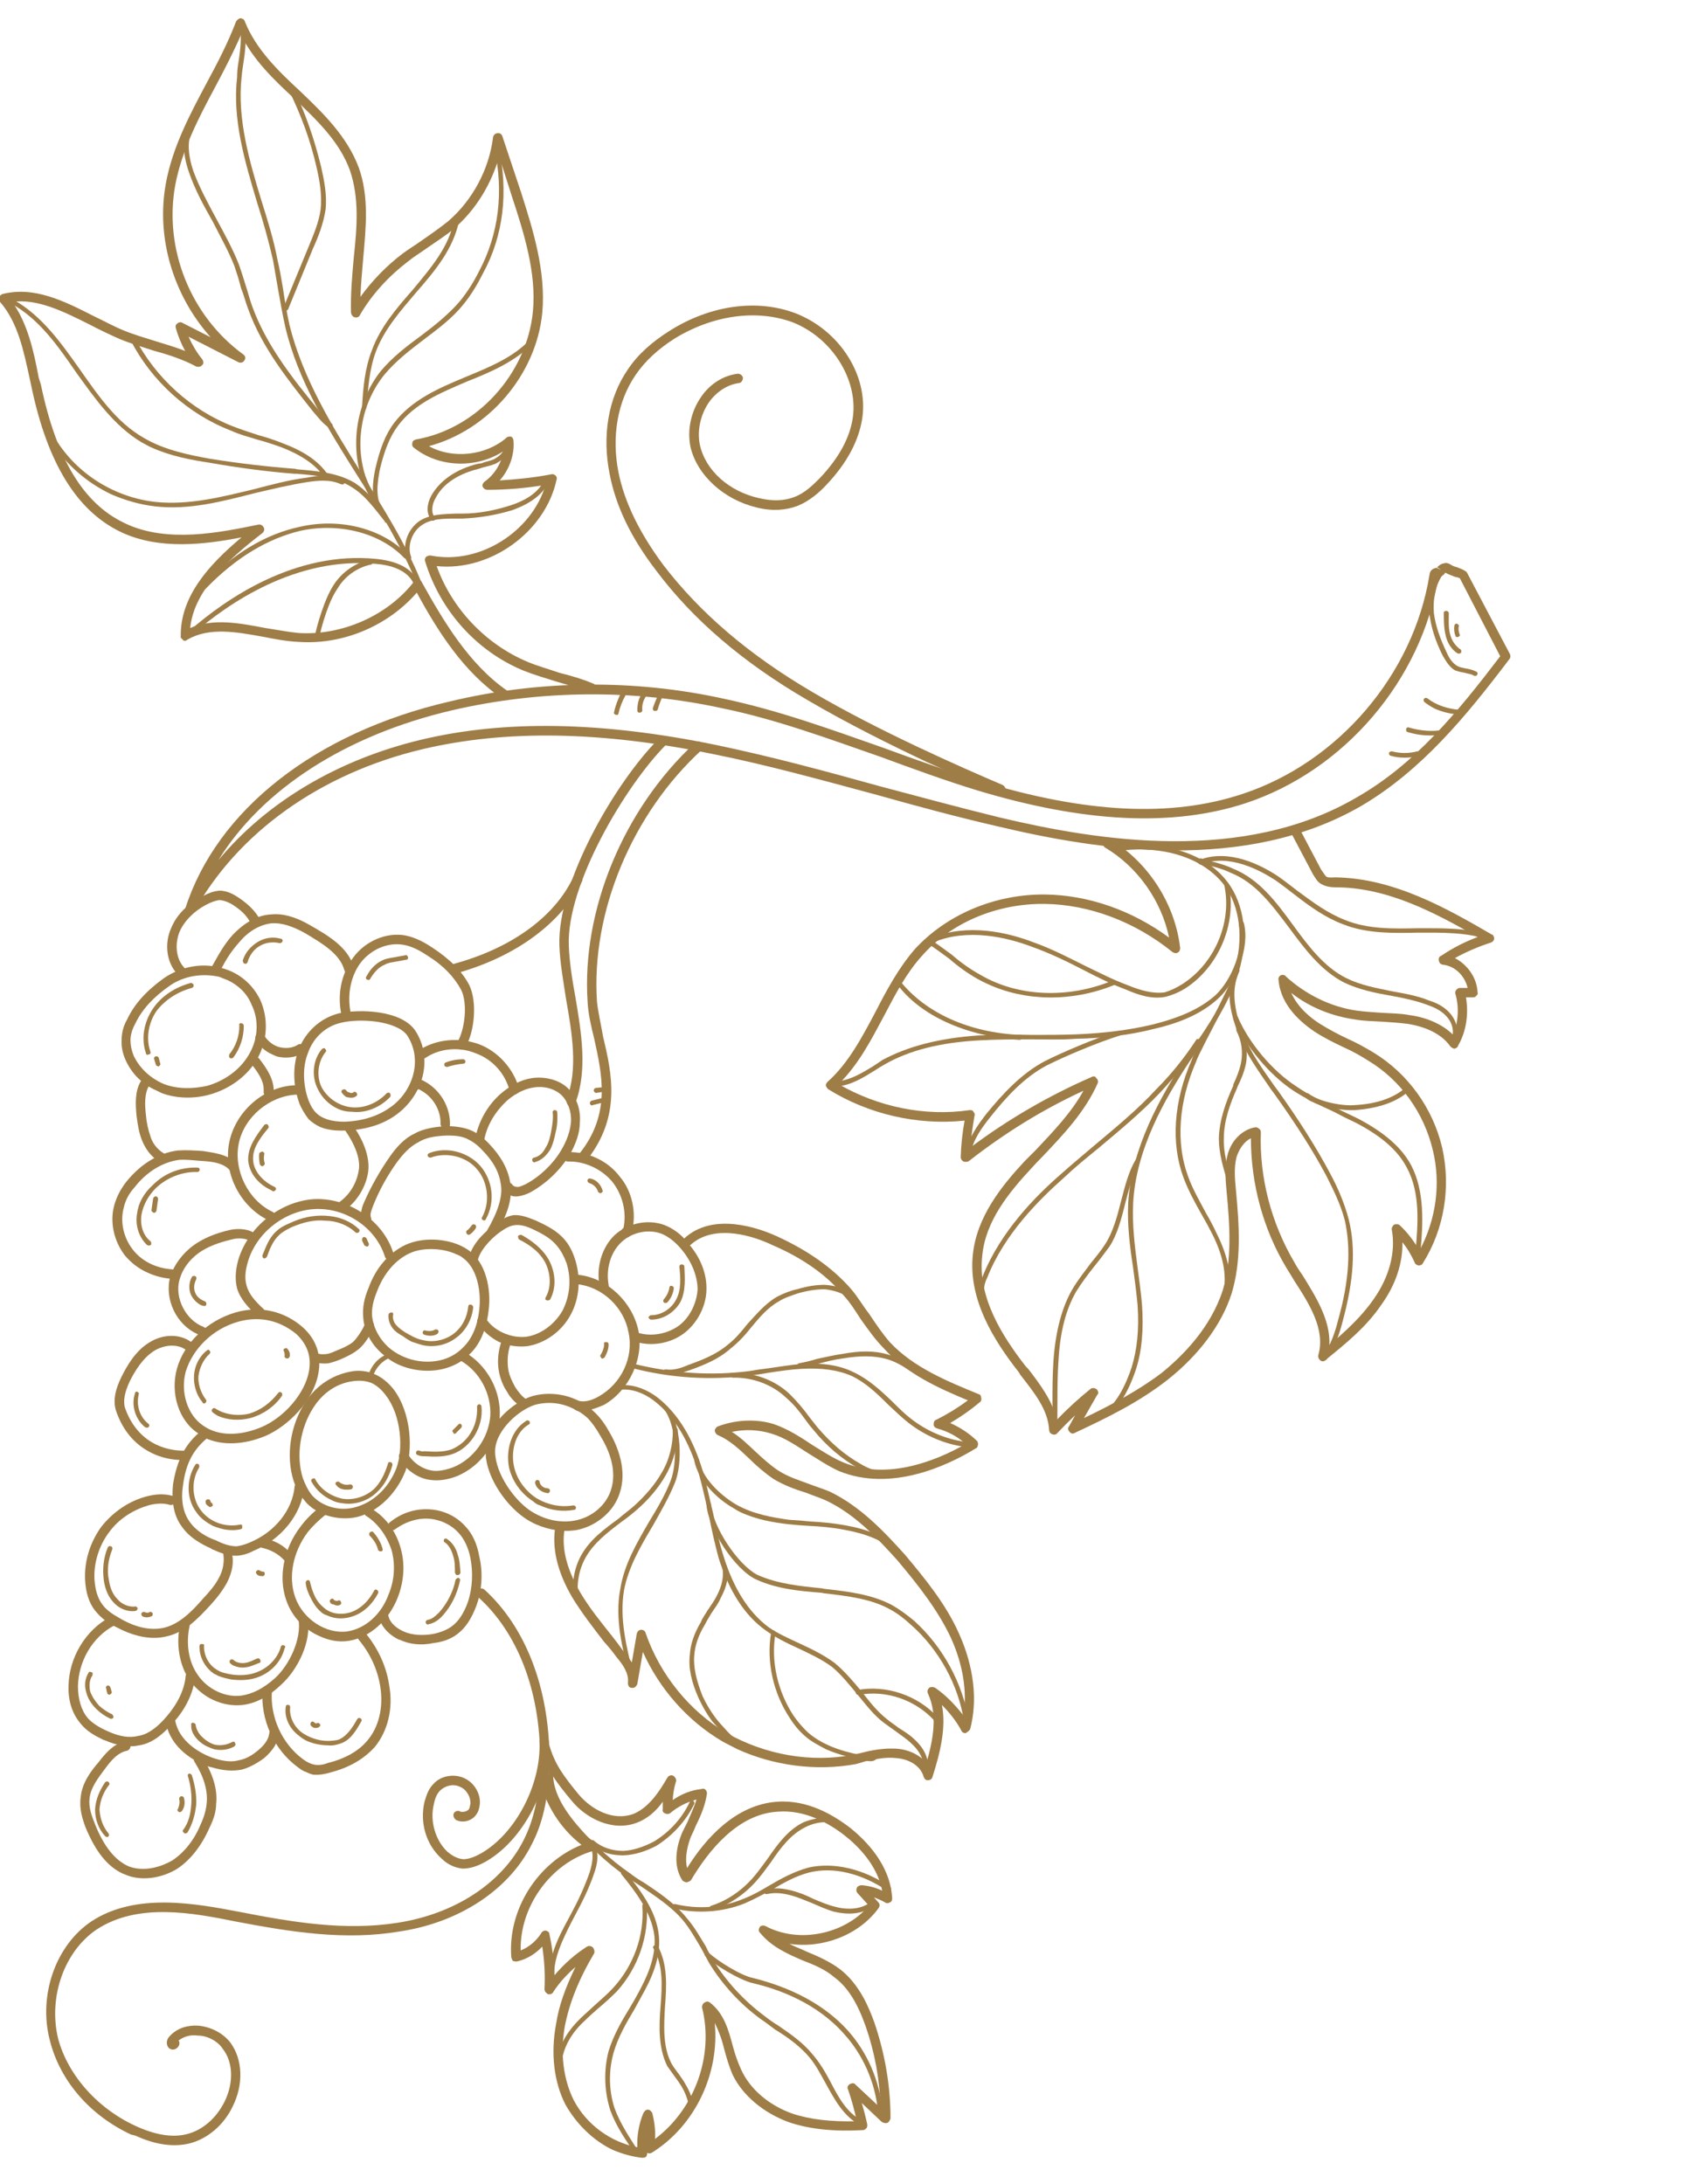 <svg version="1.2" xmlns="http://www.w3.org/2000/svg" viewBox="0 0 307 395" width="307" height="395">
	<title>illustration (1)</title>
	<style>
		.s0 { fill: #9f7d47 } 
	</style>
	<path fill-rule="evenodd" class="s0" d="m37.1 260.1q-0.7-0.4-1.2-0.8c-3.6-2.3-5.1-7.3-3.9-11.7 1.3-4.7 5.5-8.7 10.6-10.2 4.5-1.3 8.9-0.2 12.2 2.7 2.4 2.2 3.4 5 2.8 8.3-0.9 5.1-5.6 9.6-9.5 11.3-4 1.7-8 1.8-11 0.4zm13.8-20.5c-2.4-1.1-5.1-1.3-7.9-0.5-4.5 1.3-8.1 4.8-9.4 9-1 3.7 0.3 7.9 3.2 9.8 2.7 1.9 6.6 1.9 10.6 0.2 4.1-1.8 7.8-6.1 8.5-10.1q0.7-3.9-2.3-6.7-1.2-1-2.7-1.7z"/>
	<path fill-rule="evenodd" class="s0" d="m58 273.7c-1.1-0.6-2.2-1.3-3-2.4-0.8-0.9-1.4-2-1.9-3.5-1.4-4.4-0.6-10 2.1-14.1 2.1-3.3 5.3-5.2 8.8-5.7 2.8-0.3 5.3 0.9 7.2 3.3 3.2 4.2 3.6 11.1 2.1 14.9-1.5 3.7-4.4 6.7-7.7 7.9-2.5 0.9-5.3 0.6-7.6-0.4zm9.3-23.5q-1.4-0.6-3.2-0.4c-3.8 0.4-6.2 2.9-7.4 4.8-2.4 3.7-3.2 8.8-1.9 12.8 0.4 1.1 0.9 2.1 1.5 2.9 1.9 2.3 5.5 3.3 8.7 2.1 2.9-1 5.4-3.5 6.7-6.8 1.3-3.5 0.9-9.6-1.9-13.2q-1.1-1.5-2.5-2.2z"/>
	<path fill-rule="evenodd" class="s0" d="m72 246.8q-1.5-0.7-2.7-1.8c-2.2-1.8-3.5-4.4-3.6-6.9q-0.2-2.4 1-5.2c1.3-3.6 3.7-6.3 6.6-7.7 3.4-1.6 8.4-1.2 11.4 0.9 3.2 2.2 4.2 7.1 3.7 10.9-0.4 3.5-1.6 6.3-3.6 8.1-1.1 1.1-2.5 1.9-4.2 2.4-2.8 0.8-5.9 0.5-8.6-0.7zm10.6-19.9c-2.5-1.2-6.2-1.3-8.5-0.2-2.6 1.2-4.7 3.7-5.9 6.9q-1 2.4-0.9 4.3c0.2 2.2 1.3 4.3 3.1 5.9 2.6 2.2 6.4 3.1 9.8 2.1 1.3-0.4 2.5-1.1 3.4-2 2.2-2 2.9-5 3.1-7 0.4-3.3-0.4-7.6-3-9.4q-0.5-0.4-1.1-0.6z"/>
	<path class="s0" d="m56.5 246.2c-0.4-0.1-0.6-0.6-0.4-1 0.2-0.5 0.7-0.7 1-0.5 0.7 0.3 1.4 0.3 2.1 0.2 0.6-0.1 1.2-0.4 1.9-0.7 0.8-0.3 1.9-0.8 2.7-1.4 0.7-0.6 1.9-2.4 2.2-3.3 0.1-0.5 0.6-0.7 1.1-0.6 0.4 0.1 0.6 0.6 0.5 1-0.3 1.2-1.7 3.4-2.8 4.2-1 0.8-2.1 1.3-3 1.7-0.7 0.3-1.5 0.6-2.4 0.8-0.9 0.1-1.9 0-2.8-0.3q0 0-0.1-0.1z"/>
	<path class="s0" d="m46.7 238.1q-0.2 0-0.2-0.1c-1.6-1.5-3-3-3.6-4.9q-0.6-2.3 0.2-5.2c1.8-6 7.6-10.6 13.7-11 6.3-0.3 12.6 3.9 14.4 9.9 0.2 0.4-0.1 0.8-0.6 1-0.4 0.2-0.9-0.1-1-0.6-1.7-5.2-7.1-8.8-12.7-8.5-5.4 0.3-10.6 4.3-12.1 9.7q-0.7 2.4-0.2 4.1c0.4 1.6 1.6 2.9 3.1 4.3 0.3 0.3 0.3 0.9-0.1 1.2-0.2 0.3-0.6 0.3-0.9 0.1z"/>
	<path class="s0" d="m38.2 280.1c-1.8-0.8-4-2-5.4-4.1-1.4-1.9-1.8-4.6-1.5-7.5 0.7-4.3 2.1-7.2 5-9.6 0.4-0.3 0.9-0.3 1.2 0.1 0.3 0.4 0.2 0.9-0.1 1.2-2.5 2.1-3.8 4.6-4.3 8.5-0.4 2.5 0 4.8 1.1 6.4 1.2 1.8 3.1 2.9 4.8 3.5 1.2 0.6 2.5 1.1 3.8 1.1 0.7-0.1 1.5-0.3 2.4-0.7 4.6-1.9 7.7-5.9 8.1-10.1 0-0.4 0.5-0.8 0.9-0.8 0.4 0.1 0.8 0.5 0.8 1-0.4 4.7-4 9.3-9.1 11.4-0.7 0.4-1.8 0.8-2.9 0.9-1.8 0.1-3.3-0.6-4.7-1.2q0 0-0.1-0.1z"/>
	<path class="s0" d="m57.7 295.9c-2.7-1.2-4.9-3.5-5.9-6.4-1.5-4.2-0.5-9.4 2.6-13.4q1.4-1.9 3.5-3.5c0.3-0.3 0.9-0.3 1.2 0 0.3 0.5 0.2 1-0.1 1.3q-2 1.6-3.3 3.2c-2.7 3.6-3.6 8.1-2.3 11.8 1.4 4 5.6 6.7 9.4 6.2 3.3-0.5 6.2-3.1 7.5-6.7 1.1-2.6 1.2-5.4 0.6-7.8-0.8-2.6-2.4-4.9-4.5-6.3-0.5-0.2-0.6-0.7-0.3-1.1 0.1-0.4 0.8-0.5 1.1-0.3 2.6 1.5 4.5 4.2 5.3 7.2 0.8 2.8 0.6 6-0.6 9-1.6 4-5 7.1-8.8 7.7-1.9 0.3-3.7-0.1-5.4-0.9z"/>
	<path class="s0" d="m22.2 294.9q-1-0.5-1.8-0.9c-1.1-0.6-2.3-1.5-3.3-2.8q-1.5-2-1.7-5.3c-0.2-3.5 0.9-6.9 2.9-9.7 2.2-2.8 5.2-4.8 8.5-5.6 1.7-0.4 3.1-0.4 4.5 0 0.4 0.1 0.6 0.6 0.5 1.1-0.2 0.4-0.7 0.6-1.1 0.5-1-0.3-2.1-0.3-3.5 0-3 0.8-5.7 2.5-7.5 5-1.8 2.4-2.8 5.6-2.6 8.6q0.2 2.8 1.4 4.4c0.7 1 1.9 1.8 2.8 2.3 2.1 1.3 5.3 2.7 8.5 1.9 2.7-0.7 4.9-2.9 6.9-5.2 1.1-1.2 2.2-2.4 2.9-3.8 0.8-1.4 1-3 0.8-4.3-0.2-0.4 0.1-0.9 0.5-1 0.5-0.1 1 0.2 1 0.7 0.5 1.7 0.1 3.6-0.8 5.4-0.8 1.5-1.9 2.9-3.1 4.2-2.2 2.4-4.6 4.9-7.9 5.6-2.8 0.7-5.7-0.1-7.9-1.1z"/>
	<path class="s0" d="m38.6 307.5c-1.6-0.7-3.1-2-4.2-3.4-2-2.9-2.6-6.7-1.8-10.4 0.1-0.4 0.6-0.8 1.1-0.6 0.4 0.1 0.8 0.5 0.6 1-0.7 3.2-0.2 6.5 1.5 8.9 1.8 2.6 5 4.1 7.9 3.7 2-0.3 4-1.3 6.1-3.2 2.5-2.3 4.8-7 4.2-10.6-0.1-0.4 0.2-0.8 0.6-1 0.5 0 0.9 0.3 1 0.8 0.9 4.1-1.8 9.4-4.7 12-2.3 2.2-4.6 3.4-7 3.7-1.7 0.2-3.6-0.1-5.3-0.9z"/>
	<path class="s0" d="m55.3 320.5c-0.6-0.2-1.1-0.6-1.5-0.9-4.3-3.2-6.7-8.6-6.3-13.9 0-0.5 0.4-0.8 0.9-0.8 0.4 0.1 0.8 0.5 0.8 0.9-0.4 4.7 1.8 9.6 5.6 12.4 0.8 0.6 1.5 0.9 2.1 1q1.1 0.2 2.4-0.3c3.2-0.8 5.6-2.2 7.1-4 2.1-2.4 3-6 2.4-9.8-0.5-3.2-1.9-6.1-3.9-8.5-0.3-0.3-0.2-0.8 0.1-1.2 0.3-0.3 0.9-0.2 1.2 0.1 2.2 2.7 3.7 5.9 4.2 9.3 0.8 4.3-0.3 8.4-2.6 11.2-1.9 2.1-4.5 3.7-8 4.6-1 0.3-2 0.5-3.2 0.4q-0.7-0.2-1.3-0.5z"/>
	<path class="s0" d="m18.3 314.5c-1.5-0.7-2.8-1.6-3.6-2.6-1.6-1.8-2.4-4.2-2.3-7 0.1-5 3-10 7.5-12.4 0.3-0.2 0.8-0.1 1.1 0.3 0.2 0.4 0 1-0.3 1.2-4 2.1-6.5 6.5-6.6 11 0 2.3 0.6 4.4 1.8 5.8 0.8 0.9 2.1 1.7 3.7 2.4 2 0.9 3.8 1.2 5.4 0.8 1.4-0.2 2.9-1.1 4.5-2.8 1.6-1.7 3.8-4.6 4.1-8.1 0-0.4 0.5-0.8 0.9-0.8 0.6 0.1 0.9 0.5 0.8 1-0.4 4-2.8 7.2-4.7 9.1-1.8 1.9-3.5 3-5.4 3.3-1.8 0.4-3.9 0.1-6.2-0.9q-0.4-0.1-0.7-0.3z"/>
	<path class="s0" d="m36.4 319c-3-1.4-5.8-3.9-6.4-7.5-0.1-0.5 0.2-0.9 0.7-1 0.5-0.1 0.9 0.2 1 0.7 0.6 3.6 4.3 6 7.2 6.9q2.6 0.8 4.3 0.3c1.2-0.2 2.3-0.8 3.5-1.8q1.8-1.5 2-3c0-0.5 0.4-0.8 0.9-0.8 0.5 0 0.8 0.5 0.8 0.9-0.1 1.5-1 2.9-2.6 4.3-1.5 1.1-2.9 1.8-4.1 2.1-1.6 0.3-3.3 0.2-5.3-0.4q-1-0.2-2-0.7z"/>
	<path class="s0" d="m22.2 338.9c-2.8-1.3-4.9-4-6.7-8.3-0.6-1.6-1.2-3.5-0.9-5.5 0.2-2.5 1.8-4.7 3.2-6.3 1.3-1.7 2.7-3.3 4.7-3.8 0.5-0.1 1 0.2 1.1 0.6 0.1 0.5-0.2 1-0.7 1.1-1.5 0.3-2.7 1.6-3.8 3.1-1.5 2-2.7 3.6-2.9 5.5-0.2 1.6 0.4 3.2 1 4.7 1.6 4 3.6 6.5 6.1 7.6 2.4 0.9 5.3 0.4 7.9-1.1 2.1-1.4 3.9-3.6 5.1-6.5 0.7-1.5 1-2.8 1.1-3.9 0.2-2.2-0.5-4.7-2.2-7.4-0.3-0.4-0.1-0.9 0.3-1.2 0.3-0.2 0.9-0.1 1.1 0.3 1.9 3 2.8 5.9 2.5 8.5 0 1.3-0.4 2.7-1.2 4.3-1.4 3.2-3.4 5.8-5.8 7.4-2.9 1.8-6.6 2.3-9.4 1.1q-0.2-0.1-0.5-0.2z"/>
	<path class="s0" d="m51.7 282.5q-0.2-0.1-0.3-0.3c-1-1.1-2.5-1.9-3.9-2.2-0.5-0.1-0.8-0.5-0.8-1.1 0.1-0.4 0.6-0.7 1.1-0.6 1.9 0.3 3.7 1.3 5 2.9 0.2 0.4 0.2 0.9-0.2 1.2-0.2 0.2-0.6 0.2-0.9 0.1z"/>
	<path class="s0" d="m72.3 296.6q-0.2 0-0.3-0.1c-2-1-3.2-2.7-3.4-3.9-0.1-0.4 0.2-0.9 0.7-0.9 0.4-0.2 0.9 0.2 1 0.7 0.1 0.6 0.8 1.8 2.5 2.6 1.8 0.9 3.9 0.8 5.3 0.6q2.2-0.4 3.6-1.4 1.8-1.3 2.9-4.3c0.9-2.6 1-5.5 0.5-8.1q-0.6-2.9-2.2-4.6c-1.4-1.5-3.4-2.4-5.5-2.5-2-0.1-4.1 0.6-5.9 1.9-0.3 0.3-0.8 0.2-1.1-0.2-0.3-0.3-0.2-0.9 0.2-1.1 2-1.6 4.4-2.4 6.9-2.3 2.6 0.1 5 1.2 6.7 3.1q1.9 2 2.5 5.4c0.7 2.9 0.5 6.1-0.5 8.9-0.9 2.4-2 4.1-3.5 5.2q-1.7 1.3-4.3 1.6c-2.3 0.5-4.4 0.2-6.1-0.6z"/>
	<path class="s0" d="m75.8 267.1c-1.5-0.7-2.8-1.9-3.6-3.4-0.1-0.4 0-0.9 0.5-1.1 0.4-0.3 0.9-0.1 1.1 0.4 0.9 1.6 2.6 2.7 4.3 3 1.2 0.2 2.5-0.1 3.9-0.6 3.7-1.5 6.4-5.3 6.7-9.3 0.2-4-1.9-8-5.4-10-0.4-0.3-0.5-0.7-0.3-1.2 0.3-0.4 0.7-0.6 1.1-0.3 4 2.3 6.6 7 6.3 11.7-0.3 4.6-3.4 8.9-7.7 10.7q-2.6 1-4.8 0.7-1-0.1-2.1-0.6z"/>
	<path fill-rule="evenodd" class="s0" d="m96.9 275.7q-1.1-0.5-2.1-1.2c-3.7-2.6-7.4-8.2-6.9-12.7 0.4-4.1 4.8-8.2 8.5-9.3 3.8-1 8.1 0 11 2.8 0.9 0.8 1.8 1.9 2.7 3.5 1.7 2.8 3.4 7.2 2 11.3-1 3.2-4 5.8-7.5 6.6-2.5 0.5-5.2 0.1-7.7-1zm6.8-20.9c-2.2-1.1-4.6-1.3-6.9-0.7-3.1 1-6.8 4.5-7.2 7.8-0.4 3.8 2.9 8.9 6.1 11.2 2.6 1.8 5.7 2.5 8.5 1.9 2.9-0.6 5.4-2.7 6.3-5.4 1.2-3.6-0.3-7.3-1.9-9.9-0.8-1.4-1.6-2.5-2.3-3.2q-1.2-1.1-2.6-1.7z"/>
	<path class="s0" d="m90.2 242.7c-1.5-0.8-2.8-1.9-3.7-3.3-0.3-0.4-0.2-0.9 0.3-1.2 0.4-0.3 0.9-0.1 1.1 0.3 1.4 2.2 4.5 3.6 7.3 3.3 2.7-0.4 5.2-2.3 6.6-4.8 1.3-2.6 1.6-5.6 0.7-8.5q-0.7-1.9-1.7-3.1c-1.1-1.4-2.8-2.3-4.5-3.1-1.1-0.5-2.1-0.8-3.1-0.7-1 0.1-1.8 0.6-2.8 1.3-1.8 1.3-3.8 3.6-4 5.3 0 0.5-0.4 0.8-0.8 0.8-0.6 0-0.8-0.5-0.8-0.9 0.1-2.5 2.5-5 4.6-6.5 0.9-0.7 2.1-1.6 3.5-1.8 1.5-0.1 2.8 0.5 4.1 1 1.9 0.9 3.8 1.8 5.2 3.5q1.2 1.4 1.9 3.7c1 3.3 0.7 6.9-0.8 9.7-1.6 3.1-4.7 5.3-7.9 5.8-1.8 0.2-3.6-0.1-5.2-0.8z"/>
	<path class="s0" d="m104.2 255.1c-0.4-0.2-0.5-0.5-0.5-0.9 0.1-0.5 0.5-0.8 1-0.8 1.4 0.3 2.7-0.3 3.6-0.8 4.1-2.3 6.4-7.1 5.4-11.6-0.8-4.5-4.7-8.2-9.2-8.7-0.5-0.1-0.8-0.6-0.7-1 0-0.5 0.5-0.8 0.9-0.7 5.2 0.6 9.7 4.9 10.8 10.1 1 5.1-1.7 10.8-6.2 13.4-1.8 0.8-3.5 1.3-4.9 1.1q-0.1-0.1-0.2-0.1z"/>
	<path class="s0" d="m114.8 242.7c-0.3-0.1-0.5-0.6-0.3-1 0.1-0.4 0.5-0.7 1-0.6 2.4 0.7 5.2 0.2 7.3-1.3 2-1.5 3.2-4 3.4-6.5 0-2.4-1-5-2.9-7.3-1.1-1.3-2.1-2.1-3.3-2.7-2.4-1.1-5.6-0.5-7.6 1.4-2 1.9-2.8 4.9-2.3 7.7 0.1 0.4-0.1 0.8-0.6 1-0.4 0.1-0.9-0.2-1-0.7-0.7-3.3 0.3-7 2.7-9.3 2.5-2.3 6.5-3 9.5-1.6 1.3 0.6 2.7 1.6 3.8 3.1 2.3 2.6 3.4 5.6 3.3 8.5-0.1 3-1.7 6-4.1 7.8-2.4 1.8-5.8 2.4-8.7 1.5q-0.1 0.1-0.2 0z"/>
	<path class="s0" d="m65.9 221.3c-0.2-0.1-0.3-0.3-0.4-0.5-0.4-1.1-0.1-2.3 0.4-3.4q1.9-4.3 4.7-8.3c1-1.4 2.4-3.1 4.3-4 1.9-1.1 4.3-1.3 5.8-1.4 1.1 0 2.7 0.1 4.1 0.6 1.7 0.6 2.8 1.7 3.6 2.5 2.2 2.3 3.5 4.6 3.9 7.1 0.5 2.6-0.4 5.8-2.7 9.5-0.2 0.4-0.7 0.6-1.2 0.3-0.4-0.2-0.5-0.7-0.3-1.1 2-3.4 2.9-6.3 2.5-8.4-0.3-2.2-1.4-4.2-3.4-6.2-1-1.1-2-1.7-2.9-2.1-1.2-0.5-2.5-0.5-3.5-0.5-2.3 0.1-3.8 0.4-5.1 1.2-1.6 0.8-2.8 2.2-3.8 3.5-1.8 2.5-3.3 5.2-4.4 8-0.3 0.8-0.6 1.5-0.4 2.1 0.2 0.5-0.1 1-0.5 1.1q-0.3 0.1-0.7 0z"/>
	<path class="s0" d="m92.3 216.2q-0.8-0.4-1.2-1.1c-0.2-0.4 0-0.9 0.5-1.2 0.3-0.2 0.8 0 1.1 0.4 0.1 0.2 0.5 0.4 0.9 0.4 0.5 0 1-0.3 1.5-0.5 2.6-1.4 4.9-3.6 6.4-6.1q1.6-2.7 1.8-5.2c0.1-1.9-0.6-3.7-1.7-4.8-1.3-1.2-3.2-1.7-5-1.4-2.2 0.3-4 1.6-5 2.5-2 1.9-3.5 4.3-4 7-0.1 0.4-0.6 0.7-1 0.6-0.4-0.1-0.8-0.5-0.6-1 0.6-3 2.2-5.8 4.4-7.8 1.8-1.6 3.8-2.7 5.9-3 2.3-0.3 4.8 0.3 6.4 1.8 1.5 1.5 2.4 3.8 2.2 6.2 0 1.9-0.7 3.9-1.9 6-1.8 2.8-4.2 5.1-7.1 6.7-0.6 0.3-1.4 0.6-2.2 0.7q-0.8 0.1-1.4-0.2z"/>
	<path class="s0" d="m112.8 223.8c-0.3-0.1-0.5-0.6-0.5-1 0.1-0.2 0.2-0.5 0.5-0.7 0.6-2.9-0.2-6-2-8.3-1.9-2.3-5-3.8-8.1-3.7-0.4 0-0.8-0.4-0.8-0.8-0.1-0.5 0.3-0.9 0.8-0.9 3.6-0.1 7.2 1.5 9.4 4.4 2.3 2.7 3.1 6.6 2.2 10.1-0.2 0.7-0.7 1.1-1.3 0.9q-0.1 0.1-0.2 0z"/>
	<path fill-rule="evenodd" class="s0" d="m57.8 203.8q-1.2-0.6-2-1.4c-0.7-0.9-1.3-2-1.6-2.7-1.2-3.3-1.3-6.8-0.2-9.8 1.3-3.4 4.1-5.8 7.3-6.6 3.5-0.8 11.6-0.7 14 3.4 3 4.9 1.3 11.4-3.7 15-2.5 1.8-5.7 2.7-9.2 2.8q-2.8 0.1-4.6-0.7zm13.9-18c-3-1.4-7.6-1.4-10-0.8-2.7 0.6-5 2.6-6 5.5-1 2.5-0.9 5.7 0.1 8.5 0.4 1 0.8 1.7 1.3 2.2q1.6 1.7 5.2 1.7c3.2-0.1 6.1-1 8.3-2.6 3.8-2.6 6-8.2 3.2-12.8-0.4-0.7-1.2-1.3-2.1-1.7z"/>
	<path class="s0" d="m48.5 220.7c-5.1-2.5-8.2-8.6-7-14.2 1.2-5.6 6.4-10.1 12.1-10.2 0.5-0.1 0.9 0.3 0.9 0.8 0 0.5-0.3 0.8-0.8 0.9-4.9 0.2-9.5 4-10.5 8.8-1 4.9 1.7 10.3 6.1 12.4 0.4 0.2 0.6 0.6 0.4 1.1-0.2 0.4-0.7 0.6-1.2 0.4z"/>
	<path class="s0" d="m61.5 219q-0.2 0-0.4-0.3c-0.3-0.3-0.1-0.8 0.2-1.2 1.9-1.3 3.2-3.4 3.6-5.8 0.4-2.3-1-5.1-2.3-7-0.3-0.3-0.3-0.9 0.1-1.2 0.4-0.3 1-0.2 1.2 0.2 0.8 1 3.2 4.8 2.7 8.3-0.4 2.7-2 5.3-4.2 6.9q-0.5 0.3-0.9 0.1z"/>
	<path class="s0" d="m80.2 204.2c-0.3-0.1-0.4-0.5-0.5-0.8 0.1-2.6-1.4-5.1-3.8-6.3q-0.1-0.1-0.1-0.1c-0.3 0.2-0.8 0.2-1.1-0.1-0.3-0.4-0.4-0.9 0-1.3 0.5-0.5 1.3-0.5 2.1 0 2.8 1.5 4.7 4.6 4.6 7.9 0 0.5-0.4 0.7-0.9 0.8q-0.2 0-0.3-0.1z"/>
	<path class="s0" d="m76.1 191.4q-0.2-0.1-0.4-0.4c-0.3-0.4-0.1-0.9 0.2-1.1 3.2-2 7.3-2.3 10.8-1 3.4 1.3 6.2 4.4 7.2 8 0.1 0.4-0.1 0.9-0.6 1-0.4 0.1-0.9-0.1-1.1-0.6-0.8-3.1-3.1-5.7-6.2-6.8-2.9-1.2-6.5-0.9-9.1 0.9-0.3 0.1-0.6 0.1-0.8 0z"/>
	<path class="s0" d="m62.2 183.8c-0.2-0.1-0.5-0.3-0.5-0.6-0.7-3.7 0.2-7.3 2.2-10 2.2-3 6-4.6 9.4-4 2 0.4 3.7 1.4 4.9 2.2 3.2 2.1 5.4 4.3 6.7 6.8 1.5 3.1 0.9 8.6-0.7 11.2-0.3 0.5-0.8 0.6-1.2 0.3-0.4-0.2-0.5-0.7-0.3-1.1 1.5-2.5 1.9-7.3 0.7-9.6-1.2-2.2-3.1-4.3-6-6.1-1.2-0.8-2.7-1.7-4.4-2-2.8-0.5-5.9 0.8-7.8 3.3-1.7 2.3-2.4 5.6-1.8 8.8 0.1 0.4-0.2 0.8-0.7 0.9q-0.2 0-0.5-0.1z"/>
	<path class="s0" d="m38.6 176.1q0 0 0 0c-0.4-0.2-0.6-0.7-0.3-1.2 1.2-2.1 2.1-3.9 3.8-5.8 2.1-2.2 4.5-3.6 7-3.7 2-0.2 4.3 0.4 6.9 1.9 3.3 1.9 7 4 8 7.7 0.1 0.6-0.2 1-0.7 1.2-0.4 0.1-0.8-0.2-1-0.7-0.8-3-4.1-4.9-7.1-6.7-2.3-1.3-4.3-1.9-6-1.8-2 0.2-4.1 1.3-5.8 3.3-1.6 1.8-2.5 3.2-3.6 5.4-0.2 0.5-0.8 0.6-1.2 0.4z"/>
	<path fill-rule="evenodd" class="s0" d="m28.4 197.3c-2.6-1.1-4.6-3.1-5.7-5.6q-0.8-1.8-0.7-3.6c0-1.2 0.3-2.5 1-3.7 1.3-2.8 3.5-5.2 6.7-7.5 3.1-2.1 6.9-2.8 10.4-1.8 3.1 0.8 5.6 2.9 7 5.8 1.5 3.4 1.3 7.4-0.6 10.7-1.8 3.1-5 5.4-8.6 6.4-2.9 0.8-6.1 0.7-8.7-0.3q-0.4-0.2-0.8-0.4zm12.8-20q-0.8-0.3-1.5-0.6c-3.1-0.7-6.4-0.2-9 1.6-3 2.1-5 4.3-6.2 6.8-0.6 1.1-0.9 2.1-0.9 3.1q0 1.3 0.6 2.8c1.1 2.3 3.1 4.1 5.5 5.1 2.4 0.9 5.1 0.9 7.8 0.3 3.2-0.9 6-3 7.5-5.6 1.7-2.8 1.9-6.3 0.5-9.1-0.8-2-2.4-3.5-4.3-4.4z"/>
	<path class="s0" d="m28.8 210.1q0 0 0 0c-1.7-1-2.6-2.6-3.1-3.8-0.6-1.5-0.8-3-1-4.5-0.2-2.1-0.3-4.3 0.7-6.1 0.3-0.5 0.8-0.6 1.2-0.4 0.4 0.2 0.6 0.8 0.3 1.2-0.8 1.5-0.7 3.4-0.5 5.2 0.1 1.3 0.4 2.7 0.9 4.1 0.3 0.9 1.1 2.1 2.3 2.8 0.5 0.3 0.6 0.9 0.3 1.2-0.2 0.5-0.7 0.5-1.1 0.3z"/>
	<path class="s0" d="m26.7 230.2c-1.6-0.7-3-1.8-4.1-3.1-2-2.6-2.8-6.1-1.9-9.2 0.4-1.4 1.1-2.8 2.2-4.2 2.6-3.2 5.9-5.2 9.3-5.6 1.5-0.1 3 0 4.5 0.1 1.7 0.3 4.4 0.5 6 2.2 0.3 0.3 0.4 0.9 0 1.2-0.4 0.4-0.9 0.3-1.2 0-1.1-1.2-3-1.5-5-1.6-1.4-0.1-2.8-0.3-4.1-0.2-3 0.4-5.9 2.2-8 4.9-1.1 1.2-1.7 2.4-2 3.7-0.7 2.5-0.1 5.4 1.6 7.6 1.6 2.1 4.2 3.4 7.1 3.6 0.4 0 0.8 0.5 0.7 0.9 0 0.5-0.4 0.9-0.9 0.8-1.4-0.1-2.9-0.5-4.2-1.1z"/>
	<path class="s0" d="m35.7 241.3c-3.8-1.7-6-6.3-4.9-10.4 0.7-2.1 2.2-4.2 4.3-5.7 1.7-1.2 3.8-2.1 6.4-2.7 1.6-0.4 3.8-0.2 4.8 0.8 0.4 0.2 0.4 0.8 0.1 1.1-0.3 0.4-0.8 0.4-1.2 0.1-0.4-0.4-1.9-0.7-3.3-0.3-2.5 0.6-4.3 1.3-5.9 2.4-1.8 1.3-3 3-3.5 4.8-1 3.3 1.1 7.4 4.3 8.6 0.5 0.2 0.7 0.7 0.6 1.1-0.2 0.5-0.7 0.6-1.2 0.5q-0.2-0.1-0.5-0.3z"/>
	<path class="s0" d="m27.6 262.9c-2.5-1.2-5-3.3-6.5-7.4-0.7-1.8-0.4-3.9 0.9-6.5 1-2 2.5-4.6 4.9-6.1 2.6-1.7 5.9-1.7 8 0.1 0.4 0.2 0.4 0.8 0.1 1.1-0.2 0.4-0.8 0.4-1.2 0.2-1.7-1.4-4.3-1-6 0.1-2 1.3-3.4 3.6-4.3 5.4-1 2.1-1.3 3.8-0.8 5.1 2.6 7 8.6 7.5 10.4 7.5 0.5 0 0.9 0.4 0.8 0.8 0.1 0.5-0.3 0.9-0.7 0.9-1.1 0-3.3-0.1-5.6-1.2z"/>
	<path class="s0" d="m48.2 198.4c-0.2-0.1-0.4-0.4-0.5-0.7v-0.4q0-0.1 0-0.3c0-1.5-1-3-2.2-4.5-0.2-0.4-0.1-0.9 0.2-1.1 0.4-0.3 0.9-0.3 1.2 0.1 1.4 1.8 2.8 3.9 2.6 6.2-0.1 0.5-0.5 0.8-1 0.8q-0.2 0-0.3-0.1z"/>
	<path class="s0" d="m49.2 190.7c-1.2-0.5-2.3-1.5-2.9-2.6-0.2-0.4-0.1-1 0.4-1.2 0.4-0.2 0.9-0.1 1.1 0.4 0.6 1 1.6 1.8 2.7 2.1 1.2 0.3 2.5 0.2 3.5-0.5 0.5-0.1 1 0 1.2 0.4 0.3 0.4 0.1 1-0.3 1.2-1.5 0.8-3.2 1-4.8 0.6q-0.5-0.2-0.9-0.4z"/>
	<path class="s0" d="m32.3 176.3q-0.2-0.1-0.3-0.2c-1.9-2.1-2.3-5.5-1-8.3 1-2.4 3-4.4 5.9-5.8 0.7-0.4 1.7-0.8 2.8-0.9 1.2 0 2.4 0.5 3.8 1.5q2.3 1.6 3.4 3.5c0.1 0.5 0 1-0.5 1.2-0.4 0.2-0.9 0.1-1.1-0.4q-0.8-1.6-2.7-2.9c-1.1-0.8-2-1.1-2.9-1.2-0.7 0.1-1.5 0.4-2.1 0.7-2.4 1.2-4.2 3-5.1 5-0.9 2.2-0.7 4.9 0.8 6.5 0.3 0.3 0.2 0.8-0.1 1.1q-0.5 0.4-0.9 0.2z"/>
	<path class="s0" d="m23.7 386.1c-7.5-3.5-12.9-9.8-14.7-17.1-2.1-8.1 1.1-17.2 7.6-21.5 8-5.2 18.7-3.2 26.6-1.7 9.7 1.9 19.2 3.5 28.7 2 10.4-1.6 18.9-7.2 22.8-14.9 2.1-4.1 3-9 3-15 0-12.1-4.1-22.7-11.3-29.1-0.3-0.3-0.3-0.9-0.1-1.2 0.4-0.3 0.9-0.4 1.3-0.1 7.5 6.8 11.7 17.8 11.8 30.4 0 6.3-1 11.5-3.2 15.7-4.1 8.2-13.1 14.2-24.1 15.8-9.7 1.6-19.3 0.1-29.3-1.8-7.9-1.6-17.8-3.5-25.3 1.4-5.8 3.9-8.8 12.1-7 19.7 1.8 6.8 7.4 13 14.6 16.1q5.1 2.2 8.8 1.2c2.7-0.7 5.2-2.8 6.7-5.8 1.7-3.4 1.6-7.2-0.3-9.6-0.9-1.4-2.8-2.4-4.5-2.4-1.4-0.2-2.6 0.2-3.5 0.9q0 0.1 0.1 0.1c0.2 0.6-0.1 1.1-0.6 1.4-0.4 0.2-0.9 0.2-1.3-0.2-0.5-0.6-0.4-1.5 0.2-2.1 1.3-1.4 3.1-2 5.1-1.9 2.4 0.2 4.6 1.4 5.9 3.1 2.2 3 2.4 7.5 0.4 11.5-1.6 3.4-4.6 5.9-7.8 6.7-2.8 0.7-6.1 0.3-9.8-1.4q-0.4-0.1-0.8-0.2z"/>
	<path class="s0" d="m81.8 337.5q-1.1-0.5-1.9-1.3c-2.8-2.5-4-6.5-3.1-10.3 0.4-1.4 0.8-2.4 1.6-3.2 1.3-1.5 3.7-1.9 5.5-1.1 1.9 0.8 3.1 2.9 2.9 4.8-0.1 0.8-0.3 1.4-0.7 1.9-0.8 1.1-2.4 1.5-3.6 0.9-0.4-0.3-0.6-0.8-0.4-1.2 0.2-0.4 0.8-0.6 1.2-0.3 0.5 0.1 1.1 0 1.5-0.4 0.2-0.3 0.2-0.7 0.3-1 0.1-1.3-0.8-2.7-1.9-3.1-1.2-0.6-2.7-0.2-3.6 0.7q-0.8 0.8-1.1 2.4c-0.8 3.1 0.3 6.7 2.5 8.7 0.6 0.5 1.6 1.2 2.8 1.3 1.2 0 2.4-0.6 3.3-1.1 6.2-3.6 10.8-12.4 10.5-20.1-0.1-0.5 0.3-0.9 0.8-0.9 0.5 0 0.9 0.4 0.9 0.9 0.3 8.2-4.6 17.6-11.2 21.5-1.2 0.7-2.7 1.4-4.4 1.4q-1-0.1-1.9-0.5z"/>
	<path class="s0" d="m110.9 388.9c-3.6-1.7-6.6-4.7-8.6-8.2-2.1-4.1-2.7-9.3-1.7-14.6 0.5-3.3 1.7-6.6 3.5-10.3-1.5 1.3-2.9 2.8-4 4.5-0.2 0.4-0.6 0.5-1 0.4-0.3-0.2-0.6-0.5-0.6-0.9q0.2-3.8-0.4-7.7c-1.2 1.3-2.8 2.3-4.6 2.7-0.2 0-0.4 0-0.7-0.1-0.2-0.2-0.2-0.5-0.3-0.6-0.7-8.7 4.8-17.2 12.7-20.4-3.9-3-6.7-7.5-7.7-12.4 0-0.5 0.3-0.9 0.8-1 0.4-0.1 0.9 0.1 1 0.7 0.9 4.9 4 9.5 8.3 12.2 0.2 0.2 0.4 0.6 0.3 0.9 0 0.3-0.2 0.6-0.6 0.7-7.7 2.2-13.3 10.1-13.1 18 1.5-0.6 2.8-1.7 3.7-3.1 0.1-0.3 0.5-0.5 0.8-0.5 0.4 0.1 0.7 0.3 0.7 0.7q0.8 3.7 0.9 7.4c1.7-2 3.7-3.8 5.9-5.2 0.4-0.2 0.8-0.1 1.1 0.2 0.2 0.3 0.3 0.7 0.2 1-2.9 4.9-4.5 9.1-5.3 13.1-0.9 4.9-0.3 9.7 1.6 13.5 2.3 4.4 6.7 7.6 11.5 8.5-0.1-2.1 0.3-4.3 1.1-6.2 0.2-0.3 0.4-0.6 0.8-0.6 0.4 0 0.6 0.3 0.8 0.6 0.4 1.6 0.6 3.2 0.5 4.7 7.2-5.4 10.7-15.1 8.5-23.8 0-0.3 0.1-0.7 0.5-0.9 0.3-0.2 0.6-0.2 0.9 0 2.6 2 3.4 5 4.2 8 0.4 1.5 0.9 2.9 1.5 4.2 1.6 3.5 5 6.4 9.2 7.9 3.3 1.1 7 1.5 11.7 1.4q-0.6-2.9-1.6-5.8c-0.2-0.3 0-0.7 0.3-0.9 0.4-0.2 0.8-0.3 1.1 0.1l4.5 4.2q-0.2-7.6-2.7-14.8c-1.5-4.2-3.2-7-5.6-8.8-1.6-1.4-3.7-2.3-5.8-3.1-2.8-1.2-5.7-2.5-7.7-5-0.3-0.2-0.3-0.7 0-1.1 0.2-0.2 0.6-0.3 1-0.1 6 3.2 14.3 1.5 18.7-3.7l-2.1-2.3q-0.3-0.4-0.1-0.9c0.1-0.3 0.5-0.5 0.9-0.5 1.2 0.1 2.5 0.4 3.7 1-0.9-4.7-4.5-8.2-6.8-10-2.8-2.2-7.2-4.7-12.1-4.3-7.2 0.4-12.5 7-15.7 12.4-0.2 0.2-0.5 0.3-0.8 0.4q-0.4-0.1-0.7-0.3c-1.5-2.2-1.5-5.3-0.1-8.7q0.5-1 1-2c0.6-1.4 1.2-2.7 1.6-4-1.8 0.5-3.4 1.3-4.8 2.5-0.2 0.1-0.5 0.2-0.9 0-0.3-0.1-0.5-0.4-0.4-0.7q0-0.7 0-1.4c-1.2 1.7-2.8 3.1-4.7 3.8-4.5 1.7-9.3-0.9-11.8-4-2.5-3-4.6-5.6-5.7-9.8-0.2-0.4 0-0.9 0.6-1 0.4-0.2 0.9 0.1 1 0.5 1 3.7 2.7 5.9 5.4 9.2 2.2 2.6 6.1 4.9 9.9 3.5 2.7-1.1 4.6-3.9 6.1-6.5 0.2-0.4 0.7-0.6 1.1-0.4 0.3 0.2 0.6 0.6 0.5 1q-0.5 1.6-0.6 3.4c1.6-1.1 3.3-1.8 5.2-2 0.2-0.1 0.5-0.1 0.7 0.1q0.3 0.3 0.3 0.7c-0.3 2.1-1.1 4-2 5.8q-0.4 1-0.9 2c-0.5 1.3-1.2 3.6-0.7 5.7 3.4-5.5 8.9-11.5 16.3-12 5.5-0.4 10.2 2.4 13.3 4.8 2.7 2.2 7.2 6.6 7.5 12.7 0 0.3-0.1 0.6-0.4 0.7-0.3 0.2-0.7 0.2-0.9 0q-0.9-0.5-2-0.9l0.8 0.9c0.3 0.3 0.3 0.7 0 1.1-3.6 4.9-10.2 7.3-16.1 6.4 0.9 0.5 2.1 0.9 3.1 1.4 2.2 0.9 4.4 1.9 6.2 3.3 3.4 2.7 5.1 6.8 6.1 9.6 1.9 5.6 2.9 11.4 2.9 17.3-0.1 0.3-0.3 0.7-0.6 0.8-0.3 0.1-0.7 0-1-0.2l-3.6-3.4q0.6 2 1 3.9c0 0.3 0 0.5-0.2 0.7-0.2 0.2-0.4 0.3-0.6 0.3-5.4 0.3-9.7-0.2-13.3-1.4-4.7-1.7-8.5-4.9-10.3-8.7-0.6-1.4-1.1-3.1-1.5-4.6-0.4-1.7-1-3.3-1.7-4.7 0.9 9.1-3.5 18.6-11.4 23.5-0.2 0.1-0.5 0.2-0.8 0 0 0.2-0.1 0.6-0.2 0.7-0.2 0.2-0.5 0.2-0.8 0.2-1.8-0.2-3.5-0.7-5.2-1.4z"/>
	<path class="s0" d="m133.4 316.4q-1.4-0.7-2.7-1.4c-6.3-3.7-11.4-9.5-14.4-16.2l-1 5.8c-0.2 0.5-0.6 0.8-1 0.7-0.5 0-0.7-0.4-0.7-0.9 0.2-1.7-0.9-3.3-2.1-4.7q-1-1.4-2.2-2.7c-2-2.6-4.1-5.3-5.8-8.1-2.8-4.8-3.7-9.1-3-13 0.1-0.5 0.6-0.8 1-0.7 0.4 0.1 0.8 0.5 0.7 1-0.7 3.6 0.2 7.4 2.8 11.9 1.6 2.7 3.7 5.3 5.7 7.8q1.1 1.4 2.1 2.8c0.6 0.6 1 1.3 1.5 2l0.9-5.2c0.1-0.4 0.4-0.7 0.8-0.7 0.4 0 0.7 0.2 0.8 0.6 2.6 7.5 7.9 14.1 14.7 18.1 6.9 3.9 15.2 5.4 22.9 3.9q0.9-0.2 1.7-0.4c1.9-0.5 4-0.8 6-0.7 2 0.1 4.2 1 5.5 2.6 1.3-4.5 2-8.8 0.3-12.5q-0.3-0.6 0.2-1.1c0.3-0.2 0.7-0.2 1.1 0 2 1.4 3.6 3.1 5.1 5 0.7-4.3-0.1-9.3-2.3-14.1-2.4-5.1-6-9.6-9.6-13.9-3.6-4-7.7-8.4-13-10.9-1.1-0.5-2.4-0.9-3.6-1.4-2-0.6-4.1-1.4-5.9-2.5-1.6-1.1-3.1-2.4-4.4-3.7-1.8-1.7-3.5-3.3-5.6-4.2-0.3-0.1-0.5-0.4-0.6-0.8 0-0.3 0.3-0.7 0.6-0.8 3.2-1.2 6.9-1.4 10.1-0.4 2.6 0.9 4.9 2.4 7 3.8 1.8 1.1 3.6 2.3 5.5 3.1 8.1 3.4 17.1-0.4 22.2-3.3-1.5-1.4-3.3-2.3-5.1-2.8-0.4-0.1-0.7-0.4-0.7-0.7 0-0.4 0.1-0.8 0.5-0.9q3-1.5 5.7-3.5c-5.3-2.2-11.1-4.8-15.2-9.4-1.6-1.6-2.9-3.5-4.2-5.3-0.9-1.4-1.9-3-3.1-4.3-3-3.6-7.3-6.7-12.9-9.1-2.9-1.4-10.3-4.1-14.8 0-0.3 0.3-0.8 0.3-1.1 0-0.4-0.4-0.3-0.9 0-1.2 5.2-4.8 13.4-1.9 16.7-0.4 5.7 2.6 10.2 5.8 13.5 9.6 1.2 1.4 2.1 3 3.2 4.4 1.2 1.8 2.4 3.6 3.8 5.2 4.3 4.6 10.5 7.1 16.1 9.4 0.2 0 0.4 0.3 0.4 0.6 0.1 0.3 0 0.7-0.2 0.8q-2.5 2.1-5.4 3.8c1.8 0.8 3.5 1.9 4.9 3.3 0.1 0.2 0.2 0.5 0.1 0.7 0 0.2-0.1 0.5-0.4 0.6-5.2 3.2-15.4 7.9-24.7 4.1-2-0.9-3.9-2.2-5.7-3.3-2.2-1.4-4.2-2.8-6.6-3.5-2.3-0.7-4.7-0.8-7.1-0.3 1.6 1 2.9 2.3 4.3 3.6 1.3 1.2 2.6 2.4 4.1 3.4 1.7 1.1 3.6 1.7 5.5 2.4 1.3 0.5 2.6 0.9 3.8 1.4 5.6 2.7 9.9 7.3 13.6 11.4 3.6 4.3 7.4 8.9 9.8 14.3 2.7 6 3.4 12.1 2 17.3-0.2 0.3-0.5 0.5-0.8 0.7-0.4 0-0.7-0.2-0.8-0.5-0.9-1.7-2.2-3.3-3.5-4.6 0.8 4.1-0.3 8.6-1.7 13-0.1 0.4-0.4 0.6-0.8 0.6-0.4 0.1-0.7-0.3-0.8-0.6-0.6-2.2-3-3.3-5.1-3.4-1.8-0.2-3.6 0.2-5.5 0.6q-0.9 0.3-1.7 0.5c-7.1 1.3-14.8 0.3-21.4-2.7z"/>
	<path class="s0" d="m105.1 210.1q-0.1-0.1-0.1-0.2c-0.4-0.3-0.5-0.8-0.2-1.2 5.8-7.2 4.1-14.4 2.7-20.8-0.6-2.4-1.1-4.6-1.2-6.7-1.1-16.5 6.5-34.9 19.4-46.8 0.4-0.4 1-0.3 1.3 0 0.3 0.3 0.3 0.9 0 1.2-12.7 11.6-20.1 29.5-19 45.6 0.2 1.9 0.7 4 1.1 6.3 1.6 6.7 3.3 14.4-2.9 22.3-0.3 0.4-0.7 0.5-1.1 0.3z"/>
	<path class="s0" d="m102.9 200c-0.3-0.2-0.5-0.7-0.4-1.2 2.1-5.3 1-11.9-0.1-18.1-0.5-3.3-1.1-6.6-1.2-9.7-0.4-11.5 10.2-29.6 18-37.4 0.3-0.3 0.8-0.3 1.2 0 0.3 0.3 0.3 0.9 0 1.2-7.4 7.5-17.9 25.3-17.5 36.2 0.1 2.9 0.6 6.1 1.2 9.4 1.1 6.5 2.2 13.2 0 19.1-0.1 0.4-0.7 0.6-1 0.4q-0.1 0.1-0.2 0.1z"/>
	<path fill-rule="evenodd" class="s0" d="m33.9 165.4c-0.3-0.2-0.6-0.7-0.4-1 5.7-17.9 23.6-31.9 47.8-37.5 16.2-3.9 33.4-4.1 49.7-0.5 9.9 2.1 19.5 5.6 28.9 8.9 5.7 2.1 11.6 4.2 17.5 6 19 5.8 34.5 6.6 47.4 2.3 17.3-5.7 30.9-21.6 33.8-39.6 0.1-1 0.8-1.2 1.3-1.3l0.8 0.4-0.7-0.5c0.2-0.2 0.6-0.6 1.2-0.7 0.5-0.2 1 0.1 1.2 0.2 0.4 0.3 0.8 0.4 1.2 0.5 0.4 0.2 0.9 0.3 1.5 0.7q0.2 0.1 0.3 0.3l7.8 14.8c0.1 0.4 0 0.7-0.2 0.9-7.8 10.3-15.8 20-26.6 26.4-21.1 12.3-47.7 8.1-65.8 3.8-7.4-1.7-14.8-3.7-21.9-5.7-9.7-2.6-19.7-5.4-29.7-7.4-20.5-4.2-37.6-4.4-52.5-0.9-18.6 4.4-33.6 15.2-41.5 29.6-0.2 0.3-0.7 0.5-1.1 0.3zm226.3-61c-3 18.6-17 35-34.9 40.9-13.2 4.3-29.1 3.5-48.4-2.3-5.9-1.8-11.9-4-17.6-6.1-9.2-3.2-18.9-6.8-28.7-8.8-16-3.5-33-3.3-48.9 0.4-19.2 4.5-34.3 14.3-42.2 27.1 8.7-10.5 21.6-18.2 36.7-21.8 15.1-3.6 32.5-3.3 53.1 0.9 10.1 2.1 20.1 4.8 29.8 7.5 7.2 1.9 14.5 3.9 21.9 5.7 17.7 4.2 43.9 8.4 64.5-3.7 10.5-6 18.3-15.5 25.9-25.5l-7.3-14.1c-0.4-0.2-0.7-0.2-1-0.3-0.4-0.2-0.9-0.3-1.6-0.7q0 0-0.1 0 0 0 0 0.1c-0.4 0.5-0.9 0.7-1.2 0.7z"/>
	<path class="s0" d="m81.8 176c-0.2-0.1-0.4-0.3-0.4-0.6-0.2-0.4 0.1-0.9 0.5-1 10.5-2.8 18.4-8.5 21.8-15.7 0.2-0.4 0.7-0.7 1.2-0.5 0.4 0.2 0.6 0.8 0.4 1.2-3.8 7.6-12 13.7-22.9 16.7q-0.3 0-0.6-0.1z"/>
	<path class="s0" d="m190.3 259.4c-0.3-0.1-0.5-0.4-0.5-0.7-0.2-3.8-2.8-6.9-5.2-10l-0.3-0.5c-4.4-5.6-9.2-13.1-8.3-21.3 0.7-6.8 5.2-12.4 9.4-16.9q1-1 2-2c3.1-3.3 6.4-6.7 8.6-10.7-7.4 3.4-14.3 7.7-20.7 12.7-0.3 0.2-0.7 0.2-1 0.1-0.2-0.1-0.5-0.4-0.5-0.8q0.1-3.3 0.7-6.6c-8.6 0.9-17.5-1.2-24.7-5.7-0.2-0.2-0.3-0.4-0.4-0.6q0-0.4 0.3-0.7c3.8-3.4 6.2-8 8.7-12.7 2-3.9 4.1-7.8 7-11.2 5.7-6.3 14.5-10.1 23.7-10 7.7 0.1 15.6 2.8 22.4 7.8-1.4-6.7-5.7-12.8-11.6-16.3-0.4-0.3-0.5-0.8-0.2-1.2 0.2-0.4 0.7-0.6 1.1-0.3 6.9 4.1 11.8 11.7 12.7 19.7 0 0.3-0.1 0.6-0.4 0.8-0.4 0.2-0.7 0.1-1-0.1-6.8-5.5-15.1-8.6-23.1-8.7-8.7-0.1-17 3.4-22.3 9.5-2.8 3.1-4.8 7-6.8 10.8-2.3 4.3-4.6 8.8-8.2 12.3 7.1 4.1 15.6 5.9 23.7 4.7 0.3 0 0.6 0 0.7 0.3 0.2 0.2 0.3 0.5 0.2 0.7q-0.5 2.9-0.8 5.8c6.8-5.1 14.2-9.4 22-12.8 0.3-0.2 0.7-0.1 0.8 0.2 0.3 0.2 0.4 0.6 0.3 0.9-2.3 5.2-6.2 9.3-10 13.3q-1 1-1.9 2c-4.1 4.4-8.4 9.6-9 15.9-0.9 7.6 3.7 14.7 7.9 20.1l0.4 0.4c2.1 2.7 4.4 5.8 5.2 9.2q2.9-3 6-5.5c0.3-0.3 0.8-0.3 1.2 0 0.3 0.3 0.4 0.8 0.1 1l-2.4 4.2c5-2.4 9.9-5 14.1-8.2 3.8-3.1 8.8-8.1 11-14.9 1.7-5.5 1.3-11.6 0.7-17.9-0.2-2.2-0.4-4.5 0.2-6.7 0.7-2.6 2.7-4.5 5-4.9 0.3 0 0.5 0.1 0.7 0.3 0.2 0.1 0.3 0.4 0.3 0.6-0.3 8.2 1.9 16.5 6.1 23.6q0.6 1.1 1.4 2.2c2.4 3.9 5.1 8.1 4.9 12.7 2.9-2.5 5.8-5.1 8-8.3 2.9-4.1 4-8.6 3.3-12.5-0.1-0.4 0.1-0.7 0.4-1 0.3-0.1 0.8-0.1 1 0.1 1.4 1.3 2.6 2.9 3.6 4.6 3-5.6 3.9-12.1 2.4-18.2-1.6-6.7-5.8-12.6-11.6-16.1-1.4-0.9-3-1.8-4.6-2.5-1.7-0.8-3.5-1.7-5.2-2.8-2.2-1.5-6.1-4.6-6.5-9.3-0.1-0.4 0.1-0.7 0.4-0.9 0.3-0.1 0.7-0.1 0.9 0.2 3.5 3.2 8 5.5 12.8 6.2 1.5 0.2 3 0.3 4.6 0.4 1.6 0.1 3.3 0.1 4.9 0.4 2.4 0.3 5.7 1.3 8 3.6 0.9-2.3 1.1-5 0.4-7.4-0.1-0.3 0-0.6 0.2-0.8 0.2-0.2 0.4-0.3 0.6-0.3h1.4c-0.5-2.2-2.3-4-4.5-4.2-0.4-0.1-0.6-0.3-0.7-0.7-0.1-0.3 0-0.8 0.4-0.9q3.1-2.1 6.6-3.4c-7.7-4.4-16.3-9-25.7-9-0.8 0-1.6-0.1-2.4-0.5-0.9-0.4-1.3-1.3-1.7-1.9l-3.8-7.2c-0.2-0.3-0.1-0.8 0.3-1.1 0.4-0.2 1 0 1.2 0.3l3.8 7.2c0.4 0.5 0.6 1 1 1.3 0.4 0.2 1 0.1 1.5 0.1 10.6 0.1 20.4 5.7 28.3 10.3 0.4 0.1 0.5 0.5 0.5 0.8 0 0.3-0.3 0.6-0.6 0.7q-3.4 1.1-6.5 2.8c2.3 1.2 4 3.6 4.1 6.2 0.1 0.3 0 0.4-0.2 0.6q-0.2 0.3-0.6 0.3h-1.3c0.5 2.9 0.1 6.1-1.4 8.7-0.1 0.4-0.4 0.5-0.7 0.6-0.3-0.1-0.5-0.2-0.7-0.4-1.9-2.7-5.3-3.7-7.7-4.1-1.6-0.2-3.2-0.3-4.7-0.4-1.7-0.1-3.2-0.1-4.9-0.4-4.2-0.6-8.2-2.2-11.5-4.8 1.2 2.7 3.6 4.6 5.2 5.6 1.6 1 3.3 1.9 5 2.7 1.6 0.7 3.2 1.6 4.7 2.5 6.2 3.8 10.7 10 12.4 17.2 1.6 7.1 0.4 14.7-3.5 20.9-0.1 0.3-0.5 0.4-0.8 0.4-0.3-0.1-0.6-0.2-0.7-0.6-0.6-1.3-1.3-2.5-2.2-3.6 0.1 3.7-1.2 7.7-3.8 11.3-2.7 4-6.4 7-10.1 10-0.2 0.3-0.7 0.3-0.9 0.1-0.3-0.2-0.5-0.6-0.4-1 1.3-4.6-1.6-9.2-4.4-13.5q-0.7-1.2-1.4-2.3c-4.2-7-6.4-15.2-6.4-23.4-1.3 0.6-2.2 2.1-2.6 3.4-0.5 1.9-0.3 4-0.1 6.1 0.6 6.4 1 12.7-0.8 18.6-1.8 5.6-5.9 11.1-11.6 15.6-5.1 4-10.8 6.8-16.8 9.6-0.3 0.2-0.7 0.1-0.9-0.2-0.3-0.3-0.4-0.7-0.1-1l1.1-2q-1.7 1.6-3.2 3.2c-0.2 0.3-0.6 0.4-1 0.2q0 0 0 0z"/>
	<path class="s0" d="m167.8 137.9c-6.8-3.2-14.6-7.1-21.6-11.2-11.9-6.9-20.9-14.7-27.5-23.5-4.6-6-7.3-11.7-8.4-17.4-1.4-6.9-0.3-13.8 3.3-19 1.8-2.7 4.4-5 7.6-7 7.3-4.6 15.8-5.8 22.8-3.1 7.9 3.1 13.1 11.2 12 18.9-0.6 4-2.7 8.1-6.5 12.1-1.2 1.3-3 2.9-5.2 3.8-2.1 0.8-4.6 1-7.4 0.3-5.9-1.4-10.8-5.8-12-11-0.6-3.1 0.1-6.4 2-9.1 1.6-2.3 4-3.8 6.6-4.1 0.4 0 0.8 0.3 0.9 0.7 0 0.5-0.3 1-0.8 1-2 0.3-3.9 1.5-5.3 3.4-1.6 2.3-2.2 5.2-1.7 7.7 1 4.7 5.3 8.5 10.7 9.7 2.5 0.6 4.6 0.5 6.4-0.2 1.9-0.7 3.4-2.2 4.6-3.4 3.5-3.7 5.5-7.4 6-11.1 0.9-6.8-3.8-14.3-10.9-17.1-6.5-2.4-14.4-1.3-21.3 2.9-3 1.9-5.4 4.1-7.1 6.6-3.3 4.8-4.4 11.2-3.1 17.7 1.1 5.4 3.8 10.9 8.1 16.7 6.6 8.6 15.4 16.2 27 23 12.1 7.1 26.7 13.5 34.4 16.8 0.4 0.2 0.6 0.7 0.5 1.1-0.3 0.5-0.7 0.6-1.2 0.5-3.2-1.4-7.8-3.4-12.9-5.7z"/>
	<path class="s0" d="m33.1 115.8q0 0 0-0.1c-0.2-0.1-0.5-0.4-0.4-0.6-0.1-7.1 4.9-12.8 11-17.9-6.7 1.3-14.8 2.3-21.7-0.9q-0.1-0.1-0.2-0.1c-7.9-3.8-13.2-12.4-16.1-26.2l-0.3-1.4c-1.1-5-2.1-10.2-5.4-14-0.2-0.3-0.3-0.6-0.1-0.8 0-0.3 0.3-0.5 0.5-0.6 5.8-1.5 11.3 1.3 16.6 4 1.7 0.8 3.5 1.8 5.2 2.5 1.9 0.8 4 1.4 5.9 2 1.9 0.6 3.7 1.1 5.4 1.8-0.7-1.3-1.3-2.7-1.7-4.2-0.1-0.3 0-0.6 0.3-0.8 0.2-0.2 0.6-0.3 0.9-0.1l5.1 2.6c-6.7-7.5-9.9-17.9-8.1-27.8 1.2-6.6 4.4-12.6 7.5-18.4 1.9-3.5 3.8-7.2 5.2-10.9 0.2-0.3 0.5-0.6 0.9-0.6 0.3 0.1 0.6 0.2 0.7 0.6 2 5 6 8.9 10 12.6 4.2 4 8.5 8.2 10.6 13.8 1.9 5.3 1.3 10.9 0.8 16.5-0.2 2.3-0.4 4.6-0.5 6.9 2.1-2.9 4.7-5.6 7.6-7.8 1.2-0.9 2.4-1.6 3.5-2.4 1.6-1.1 3.3-2.3 4.8-3.5 4.4-3.8 7.4-9.4 8.1-15.2 0.1-0.4 0.4-0.7 0.8-0.7 0.4-0.1 0.8 0.2 0.9 0.6l3.4 10.2c2.1 6.6 4.5 14.2 3.8 21.7-1.1 11.2-9.7 21.2-20.5 24.1 4.3 2.4 10.3 1.7 14-1.5 0.1-0.2 0.6-0.3 0.9-0.2 0.2 0.1 0.4 0.4 0.4 0.8 0.2 2.5-0.8 5.2-2.5 7.1 3.1-0.2 6.2-0.5 9.3-1.1 0.3-0.1 0.5 0 0.8 0.2 0.2 0.2 0.3 0.5 0.2 0.7-2 9.5-12 16.7-21.7 15.7 2.7 7.6 8.8 14.1 16.4 17.3 1.9 0.8 3.8 1.3 5.8 2 2 0.5 4.1 1.1 6 1.9 0.5 0.1 0.7 0.7 0.5 1.2-0.2 0.3-0.7 0.6-1.2 0.4-1.8-0.8-3.8-1.3-5.8-1.9-1.9-0.6-4-1.2-6-2-8.5-3.5-15.1-10.9-17.8-19.8-0.1-0.2 0-0.6 0.2-0.8 0.2-0.1 0.5-0.3 0.9-0.2 8.7 1.7 18.2-4.3 20.7-12.8-3.5 0.6-7 0.9-10.5 0.9-0.4 0-0.7-0.2-0.9-0.6-0.1-0.3 0.1-0.7 0.4-0.9 1.8-1.3 3-3.3 3.4-5.5-4.9 3.2-11.7 3-16.2-0.6-0.3-0.2-0.4-0.5-0.3-0.9 0-0.3 0.3-0.5 0.6-0.6 11.1-1.9 20.1-11.9 21.2-23.1 0.7-7.1-1.7-14.5-3.8-20.9l-2.3-7.2c-1.4 5-4.2 9.6-8.1 13-1.5 1.3-3.3 2.4-5 3.6-1.1 0.8-2.3 1.5-3.4 2.4-3.4 2.6-6.5 5.9-8.7 9.7-0.1 0.3-0.5 0.5-0.9 0.4-0.4-0.1-0.6-0.4-0.7-0.8-0.1-3.3 0.2-6.7 0.5-10 0.6-5.6 1-10.8-0.7-15.8-1.9-5.2-5.9-9-10.1-13-3.7-3.4-7.4-7-9.6-11.5-1.4 3.2-3 6.3-4.6 9.3-3 5.6-6.1 11.5-7.3 17.9-2.1 11.5 2.8 23.7 12.3 30.6 0.4 0.3 0.5 0.7 0.2 1.1-0.2 0.4-0.7 0.5-1.1 0.3l-9-4.6c0.7 1.5 1.5 2.9 2.5 4.1 0.2 0.3 0.3 0.8 0 1-0.3 0.4-0.7 0.4-1.1 0.3-2.4-1.3-5.2-2.2-7.8-2.9-2.1-0.7-4.2-1.3-6.1-2.1-1.8-0.8-3.7-1.7-5.4-2.6-4.8-2.4-9.4-4.7-14-4.1 2.8 3.9 3.9 8.9 4.8 13.7l0.4 1.3c2.8 13.4 7.7 21.5 15.1 25q0.2 0.1 0.2 0.1c7.6 3.6 17.2 1.6 24 0.2 0.4-0.1 0.8 0.1 1 0.5 0.2 0.3 0.1 0.7-0.2 1-6.5 5-12.4 10.5-13.1 17.2 4.2-1.8 8.9-0.9 13.6 0 2 0.3 4 0.7 6 0.9 7.8 0.5 16.1-3.1 20.9-9.3 0.2-0.2 0.5-0.4 0.7-0.3 0.3 0 0.6 0.1 0.7 0.4 3.9 7 8.5 14.8 15.4 19.6q0 0 0 0 0 0 0.1 0.1c0.3 0.2 0.5 0.8 0.2 1.2-0.3 0.3-0.9 0.4-1.2 0.1-6.9-4.7-11.6-12.1-15.4-19.1-5.3 6.1-13.5 9.5-21.5 8.9-2.1-0.1-4.2-0.5-6.2-0.9-5-0.9-9.8-1.8-13.8 0.5-0.2 0.2-0.5 0.3-0.8 0.1z"/>
	<path class="s0" d="m94.5 254.6q0 0 0 0c-1.1-0.7-2.1-1.6-2.8-2.9-0.6-0.9-1.1-2-1.4-3.4-0.4-1.9-0.2-4 0.5-5.9 0.2-0.4 0.7-0.7 1.2-0.4 0.4 0.1 0.6 0.6 0.4 1-0.6 1.6-0.7 3.4-0.4 5 0.2 0.9 0.6 1.8 1.2 2.9 0.6 0.9 1.2 1.7 2 2.2 0.5 0.2 0.6 0.7 0.5 1.1-0.3 0.4-0.8 0.6-1.2 0.4z"/>
	<path class="s0" d="m75.7 106q-0.2-0.1-0.2-0.2c-2.8-6.9-6.8-13.4-10.8-19.7-5.3-8.4-10.8-17.2-13.1-27-0.5-2.2-0.9-4.6-1.3-6.8-0.3-1.7-0.6-3.5-0.9-5.2-0.8-3.5-1.8-7.1-2.9-10.5-2.2-7.4-4.5-15-3.6-22.7q0-1.2 0.2-2.4c0.4-2.5 0.7-4.9 0.2-7.3-0.1-0.2 0.1-0.5 0.3-0.5 0.2-0.1 0.5 0.1 0.5 0.3 0.6 2.5 0.3 5.1-0.1 7.6q-0.2 1.3-0.3 2.4c-0.8 7.5 1.4 15.1 3.6 22.3 1.1 3.5 2.2 7 2.9 10.7 0.4 1.6 0.7 3.5 1 5.2 0.3 2.1 0.7 4.5 1.2 6.7 2.4 9.6 7.8 18.4 13 26.7 4 6.4 8.1 12.9 10.9 19.9 0.1 0.3 0 0.5-0.3 0.6q-0.2 0-0.3-0.1z"/>
	<path class="s0" d="m34.5 114.6q0 0-0.1-0.1c-0.1-0.1-0.1-0.4 0.1-0.6 6.2-5.4 18.8-14.3 33.6-12.8 3.8 0.4 6.4 1.7 7.4 4 0.1 0.2 0.1 0.5-0.1 0.6-0.3 0.1-0.5 0-0.6-0.2-1.2-2.5-4.3-3.3-6.7-3.5-14.6-1.4-27 7.3-33.1 12.6-0.1 0.1-0.3 0.1-0.5 0z"/>
	<path class="s0" d="m73.8 101.4q-0.2-0.1-0.2-0.3c-0.9-2.4 0.1-5.3 2.2-6.8 1.9-1.3 4.4-1.3 6.7-1.4q0.6 0 1.2 0c2.9 0 5.9-0.6 8.7-1.5q5.1-1.7 6.2-5c0.1-0.2 0.4-0.4 0.6-0.3 0.2 0 0.3 0.4 0.3 0.5-0.9 2.5-3.2 4.4-6.9 5.7q-4.3 1.3-8.9 1.5-0.5 0-1.1 0c-2.3 0-4.6 0-6.3 1.2-1.8 1.2-2.7 3.8-1.9 5.8 0 0.2-0.1 0.5-0.3 0.5q-0.1 0.1-0.3 0.1z"/>
	<path class="s0" d="m67.6 90.8q-0.1-0.1-0.2-0.2c-0.8-1.1-1.5-2.5-2-4.2-2.1-6.5-0.7-14 3.5-19.3 2.1-2.5 4.7-4.5 7.3-6.4 2.4-1.8 4.9-3.8 6.9-6.1 1.5-1.8 2.7-3.8 3.6-5.6 3.5-6.6 4.5-14.3 2.7-22.3-0.1-0.3 0.1-0.5 0.3-0.5 0.2-0.1 0.5 0 0.5 0.3 1.8 8.2 0.9 16.1-2.8 22.9-0.9 1.8-2.1 3.9-3.6 5.7-2 2.5-4.6 4.4-7.1 6.3-2.5 1.9-5.1 3.9-7.1 6.3-4.1 5-5.5 12.2-3.5 18.4 0.6 1.6 1.2 2.9 2 4 0.2 0.1 0.1 0.5-0.1 0.6-0.1 0.1-0.3 0.1-0.4 0.1z"/>
	<path class="s0" d="m27.3 80.9q-0.8-0.4-1.7-0.9c-5-3-8.4-7.9-11.8-12.6-3.3-4.8-6.7-9.7-11.8-12.5-0.2-0.1-0.3-0.3-0.1-0.5 0.1-0.3 0.3-0.4 0.5-0.2 5.2 2.9 8.7 7.9 12.1 12.7 3.3 4.7 6.6 9.5 11.5 12.3 3.7 2.2 8.2 3.1 12.1 3.8 5 0.8 10.1 1.4 15.3 1.8l0.4 0.1c3.6 0.3 7.2 0.6 10.3 2.4 2.6 1.7 4.5 4.2 6.1 6.6 0.1 0.1 0.1 0.4 0 0.5-0.3 0.2-0.6 0.2-0.6-0.1-1.7-2.1-3.5-4.7-6-6.2-2.8-1.8-6.4-2.1-9.9-2.4h-0.4c-5.1-0.4-10.3-1.1-15.4-2-3.3-0.5-7.1-1.2-10.6-2.8z"/>
	<path class="s0" d="m59.6 77.5q0-0.1 0-0.1c-1.3-0.8-2.1-2-3-3-4.5-5.7-9.2-11.5-11.7-18.5-0.5-1.3-0.8-2.6-1.3-3.8-0.3-1.3-0.8-2.8-1.2-4-1.1-2.8-2.6-5.4-3.9-8-1.6-2.8-3.2-5.7-4.3-8.9-1.3-3.7-1.2-6.6 0.2-8.9 0.1-0.1 0.3-0.2 0.6-0.1 0.2 0.1 0.2 0.4 0.1 0.6-1.2 2-1.3 4.7-0.1 8.2 1.1 3 2.7 5.9 4.2 8.7 1.4 2.6 2.9 5.3 4 8.1 0.5 1.4 0.9 2.7 1.3 4 0.4 1.2 0.7 2.5 1.2 3.8 2.5 6.8 7.1 12.7 11.7 18.3 0.7 1 1.6 2.1 2.7 2.8 0.1 0.2 0.1 0.5 0.1 0.7-0.2 0.1-0.4 0.2-0.6 0.1z"/>
	<path class="s0" d="m51.5 56.2c-0.2-0.1-0.3-0.3-0.2-0.6l4.5-10.9c0.9-2.2 1.9-4.5 2.2-6.8 0.3-2.6-0.2-5.3-0.7-7.5-1.1-4.9-2.8-9.5-5-14-0.1-0.2 0-0.4 0.3-0.5 0.1-0.1 0.3 0 0.5 0.2 2.2 4.4 3.8 9.2 5 14.1 0.5 2.3 1.1 5 0.8 7.7-0.4 2.6-1.3 4.9-2.3 7.1l-4.5 11c-0.2 0.2-0.5 0.3-0.6 0.2z"/>
	<path class="s0" d="m65.7 74c-0.2-0.1-0.3-0.2-0.2-0.4 0.2-3.5 0.5-7 1.8-10.3 1.5-4.1 4.4-7.5 7.3-10.8 3.4-4.1 6.7-7.9 7.6-12.9 0.2-0.3 0.3-0.4 0.6-0.3 0.2 0 0.3 0.2 0.3 0.4-1 5.3-4.5 9.4-7.9 13.3-2.8 3.3-5.7 6.6-7.2 10.6-1.2 3.2-1.4 6.7-1.7 10 0 0.3-0.2 0.5-0.5 0.5q-0.1-0.1-0.1-0.1z"/>
	<path class="s0" d="m68.8 93q-0.1 0-0.2-0.2c-1.6-2.4-1.2-5.7-0.7-8 0.8-3.5 1.8-6.2 3.4-8.3 3.2-4.2 8.1-6.3 12.9-8.3 4.1-1.7 8.6-3.5 11.6-6.7 0.1-0.2 0.4-0.2 0.6 0 0.2 0.1 0.2 0.4 0 0.6-3.2 3.3-7.6 5.2-11.9 6.9-4.9 2.1-9.5 4-12.5 8-1.5 2-2.5 4.6-3.3 8-0.4 2.2-0.9 5.1 0.6 7.4 0.1 0.2 0.1 0.4-0.1 0.5-0.2 0.1-0.3 0.2-0.4 0.1z"/>
	<path class="s0" d="m58.7 86.3q0-0.1-0.2-0.2c-1.5-2.1-4-3.8-7.6-5.2-1.4-0.5-2.9-1-4.4-1.4-1.6-0.5-3.2-0.9-4.7-1.6-7.8-3-14.4-9-18.2-16.4-0.1-0.3 0-0.5 0.2-0.6 0.2-0.1 0.4-0.1 0.6 0.2 3.7 7.2 10.2 13.1 17.7 16 1.5 0.6 3.1 1.1 4.6 1.6 1.5 0.4 3 0.9 4.5 1.5 3.7 1.4 6.3 3.1 8 5.5 0.2 0.1 0.1 0.4 0 0.5-0.2 0.1-0.3 0.2-0.5 0.1z"/>
	<path class="s0" d="m20.1 89.4c-4.4-2.1-8.1-5.3-10.8-9.5-0.1-0.1-0.1-0.4 0.2-0.5 0.1-0.2 0.4-0.1 0.6 0.1 3.9 6.3 10.7 10.5 18.1 11.3 6 0.6 11.9-0.9 17.7-2.3 3.1-0.8 6.4-1.7 9.6-2.1 2.1-0.4 4.5-0.7 6.6 0.4 0.3 0.1 0.4 0.4 0.2 0.6-0.1 0.2-0.3 0.3-0.5 0.2q0 0-0.1 0c-1.9-0.9-4.1-0.7-6.1-0.4-3.2 0.5-6.5 1.3-9.5 2-5.9 1.5-11.9 3.1-18 2.4-2.7-0.3-5.5-1.1-8-2.2z"/>
	<path class="s0" d="m36.7 106.6q-0.1 0-0.1-0.2c-0.2-0.1-0.2-0.3 0-0.5 5.6-5.8 11.5-9.3 17.6-10.6 7.3-1.7 15 0.3 19.5 5 0.2 0.2 0.2 0.5 0 0.7-0.1 0.1-0.4 0.1-0.6-0.1-4.3-4.5-11.7-6.4-18.7-4.9-5.9 1.4-11.7 4.8-17.2 10.5-0.1 0.1-0.4 0.2-0.5 0.1z"/>
	<path class="s0" d="m57.2 115.4c-0.2-0.1-0.3-0.3-0.2-0.5 0.4-2 1-3.8 1.7-5.7 0.4-1 0.9-2.2 1.6-3.3 1.5-2.4 4-4.1 6.6-4.7 0.3-0.1 0.5 0.1 0.5 0.3 0.1 0.2 0 0.5-0.2 0.6-2.5 0.5-4.8 2.1-6.1 4.3-0.7 1-1.2 2.1-1.6 3.1-0.7 1.8-1.3 3.7-1.7 5.6-0.1 0.2-0.3 0.3-0.5 0.3q-0.1 0-0.1 0z"/>
	<path class="s0" d="m78.1 94.2q-0.1-0.1-0.1-0.2c-1-1.2-0.7-3 0-4.3 1.5-2.7 4.4-4.8 8.4-5.8l0.7-0.1c0.7-0.3 1.5-0.4 2.2-0.7 0.5-0.3 1.5-0.8 1.9-1.9 0-0.2 0.2-0.3 0.4-0.2 0.3 0 0.4 0.3 0.4 0.5-0.4 1-1.2 1.8-2.4 2.4-0.8 0.3-1.6 0.5-2.4 0.7l-0.6 0.2c-2.1 0.5-6.1 1.9-7.8 5.3-0.6 1-0.9 2.5-0.2 3.4 0.2 0.1 0.2 0.4 0 0.6-0.2 0.1-0.3 0.1-0.5 0.1z"/>
	<path class="s0" d="m118.4 128.6c-0.3-0.1-0.3-0.3-0.3-0.5q0.5-1.5 1.2-2.8c0.1-0.3 0.4-0.3 0.6-0.2 0.1 0.1 0.2 0.4 0.1 0.6q-0.6 1.2-1 2.6c-0.1 0.3-0.4 0.3-0.5 0.3q-0.1 0-0.1 0z"/>
	<path class="s0" d="m115.5 128.9c-0.1-0.1-0.2-0.2-0.2-0.4 0-1.1 0.2-2.2 0.9-3.1 0.1-0.2 0.4-0.3 0.6-0.1 0.2 0.1 0.2 0.4 0.1 0.6-0.5 0.7-0.8 1.6-0.7 2.6 0 0.2-0.2 0.4-0.4 0.4q-0.2 0-0.3 0z"/>
	<path class="s0" d="m111.4 129.3c-0.3-0.1-0.4-0.3-0.3-0.5 0.2-1.1 0.7-2.3 1.2-3.4 0.2-0.2 0.4-0.2 0.6-0.1 0.3 0.1 0.3 0.4 0.2 0.6q-0.8 1.4-1.2 3.1c0 0.2-0.2 0.4-0.4 0.3q-0.1 0-0.1 0z"/>
	<path class="s0" d="m263.4 121.3q0 0-0.1 0c-1.1-0.6-1.7-1.7-2.3-2.7-1.4-2.8-2.1-5.2-2.4-7.5-0.3-3 0.3-5.7 1.8-7.8 0-0.2 0.3-0.2 0.5-0.2 0.2 0.2 0.3 0.4 0.2 0.7-1.4 1.9-1.9 4.5-1.7 7.1 0.3 2.3 1.1 4.6 2.4 7.3 0.4 0.9 1 1.8 1.9 2.3 0.4 0.2 0.9 0.3 1.4 0.4 0.7 0.1 1.4 0.3 2 0.6 0.2 0.1 0.3 0.4 0.1 0.6-0.1 0.2-0.4 0.2-0.6 0.1-0.4-0.3-1-0.3-1.6-0.5-0.6-0.1-1.1-0.2-1.6-0.4z"/>
	<path class="s0" d="m263.8 118.2q-0.1 0-0.1 0c-1.1-0.7-1.9-1.9-2.2-3.4-0.3-1.3-0.3-2.6-0.3-3.9-0.1-0.2 0.2-0.4 0.4-0.4 0.3 0 0.5 0.2 0.5 0.4 0 1.2-0.1 2.5 0.2 3.7 0.3 1.3 1 2.2 1.8 2.8 0.3 0.1 0.3 0.4 0.2 0.7-0.2 0.1-0.4 0.2-0.5 0.1z"/>
	<path class="s0" d="m263.5 115.2q-0.2 0-0.2-0.2c-0.2-0.5-0.3-1.2-0.2-1.8 0-0.2 0.2-0.4 0.4-0.4 0.3 0.1 0.5 0.3 0.4 0.5-0.1 0.5 0 0.9 0.1 1.3 0.2 0.3 0.1 0.5-0.2 0.6q-0.2 0.1-0.3 0z"/>
	<path class="s0" d="m259.6 128.2q-1-0.5-1.9-1.2c-0.2-0.2-0.2-0.4-0.1-0.6 0.2-0.2 0.4-0.2 0.6-0.1 1.7 1.3 3.7 1.9 5.8 2.1 0.2 0 0.4 0.2 0.4 0.4 0 0.2-0.2 0.4-0.4 0.4-1.5 0-3-0.4-4.4-1z"/>
	<path class="s0" d="m254.6 132.4c-0.2-0.1-0.3-0.4-0.2-0.5 0-0.3 0.3-0.4 0.5-0.3 2.1 0.6 4.2 0.8 6.3 0.4 0.2 0 0.4 0.1 0.5 0.4 0 0.2-0.1 0.4-0.4 0.4-2.2 0.4-4.5 0.3-6.7-0.4z"/>
	<path class="s0" d="m251.5 136.7c-0.1-0.1-0.3-0.3-0.2-0.5 0-0.2 0.3-0.3 0.5-0.3 1.5 0.4 3.1 0.4 4.6 0 0.3 0 0.5 0.2 0.6 0.4 0 0.2-0.2 0.4-0.4 0.5-1.6 0.3-3.4 0.4-5-0.1q0 0-0.1 0z"/>
	<path class="s0" d="m199.1 256.6q-0.1 0-0.1-0.1c-0.2-0.3-0.1-0.5 0.1-0.6 2.3-1.4 4.1-4.1 5.6-8.5 1-3.2 1.4-6.9 1.1-11.3-0.2-2.2-0.5-4.5-0.8-6.7-0.6-3.9-1.1-7.9-0.9-11.8 0.6-10 5.8-19.1 10.3-26.1q0.8-1 1.4-2c2.8-4 5.5-8.1 7.1-12.7 2.1-5.9 1.7-11.9-1-16.1-4.1-6-12.2-7.6-18.5-6.9-0.2 0-0.4-0.1-0.5-0.4 0-0.2 0.2-0.4 0.4-0.5 6.5-0.6 15.1 1 19.3 7.4 2.8 4.3 3.3 10.6 1.1 16.7-1.6 4.7-4.4 8.9-7.1 12.9q-0.7 1.1-1.4 2.1c-4.5 6.8-9.7 15.9-10.2 25.6-0.2 4 0.3 7.9 0.8 11.7 0.3 2.2 0.6 4.5 0.8 6.7 0.3 4.5 0 8.3-1.1 11.7-1.5 4.5-3.5 7.5-5.9 8.9q-0.3 0.1-0.5 0z"/>
	<path class="s0" d="m239.5 246c-0.3-0.1-0.3-0.4-0.2-0.7 1.4-1.9 2.2-4.2 2.8-6.6 2-7.1 2.3-12.9 1.2-17.9-0.8-3.1-2.2-5.8-3.4-8.2-2.4-4.5-5.4-9.2-9.4-14.8l-0.6-0.8c-2.1-3.1-4.4-6.2-5.8-9.7-1.2-3.2-2.7-7.8-0.7-12 0.1-0.2 0.3-0.3 0.5-0.2 0.3 0.1 0.4 0.3 0.3 0.6-1.8 3.8-0.5 8.2 0.7 11.2 1.3 3.5 3.6 6.6 5.7 9.6l0.6 0.8c4 5.6 7 10.4 9.4 14.9 1.3 2.4 2.6 5.3 3.4 8.4 1.3 5.2 0.9 11-1.1 18.4-0.6 2.4-1.5 4.8-2.9 6.9-0.1 0.1-0.3 0.2-0.5 0.1z"/>
	<path class="s0" d="m151.2 196.4c0-0.1-0.1-0.2-0.2-0.3 0-0.3 0.1-0.5 0.4-0.5 2.4-0.2 4.5-1.5 6.5-2.7q0.9-0.6 1.8-1.2c4.5-2.4 10.1-3.9 17.2-4.4 3.3-0.1 6.7-0.2 9.9-0.1 2.6 0 5.2 0 7.8-0.1 5.2-0.2 9.8-0.8 14-1.8 5.1-1.3 8.6-2.9 11.3-5.3 2.9-2.7 5.4-8.7 4.2-12.8 0-0.2 0.1-0.5 0.4-0.5 0.2-0.1 0.4 0 0.5 0.2 1.2 4.4-1.4 10.8-4.6 13.7-2.7 2.5-6.4 4.3-11.6 5.5-4.3 1.1-9 1.7-14.2 1.8-2.6 0.2-5.3 0.1-7.8 0.1-3.3 0-6.6 0-9.9 0.2-6.9 0.4-12.4 1.8-16.8 4.3q-0.9 0.5-1.8 1.1c-2.1 1.3-4.3 2.7-6.8 2.9q-0.1-0.1-0.3-0.1z"/>
	<path class="s0" d="m262.8 188.4c-0.2-0.1-0.3-0.4-0.2-0.6 0.5-1.1 0.2-2.6-0.7-3.7-0.8-1-1.9-1.7-3.6-2.3-2.1-0.8-4.5-1.3-6.7-1.7-2.9-0.5-5.8-1.1-8.5-2.4-4.2-2.2-7.1-6.1-9.9-9.9-3.1-4.1-6-8.1-10.5-9.9-1-0.5-2-0.8-3-1.1-0.9-0.2-1.8-0.4-2.6-0.7-0.3-0.1-0.3-0.3-0.2-0.6 0-0.2 0.2-0.3 0.5-0.2 0.8 0.3 1.6 0.5 2.5 0.7 1 0.3 2.1 0.6 3.1 1.1 4.8 1.9 7.9 6.1 10.9 10.2 2.7 3.7 5.6 7.6 9.6 9.6 2.6 1.3 5.4 1.8 8.3 2.4 2.2 0.4 4.6 0.8 6.8 1.7 1.9 0.6 3.1 1.5 3.9 2.5 1.1 1.4 1.5 3.3 0.9 4.7-0.1 0.2-0.4 0.3-0.6 0.2z"/>
	<path class="s0" d="m168.6 170.4q-0.2-0.1-0.2-0.2c-0.1-0.2-0.1-0.5 0.2-0.6 6.5-2.6 13.6-1 18.5 0.9 3.1 1.1 6.2 2.7 9.2 4.2 2.5 1.2 5 2.5 7.7 3.5 2.2 0.9 4.5 1.6 6.7 1.3 1-0.3 2.1-0.8 3.2-1.5 5.8-3.7 9-11.1 7.6-17.8-0.1-0.3 0.1-0.5 0.3-0.5 0.2-0.1 0.5 0 0.5 0.3 1.5 7-1.8 14.9-7.9 18.8-1.3 0.8-2.4 1.2-3.5 1.5-2.5 0.5-4.9-0.3-7.2-1.3-2.7-1-5.3-2.3-7.8-3.6-2.9-1.5-6-3-9.1-4.1-4.7-1.8-11.7-3.4-17.8-0.9q-0.3 0.1-0.4 0z"/>
	<path class="s0" d="m175 209c-0.2-0.1-0.3-0.2-0.3-0.4 0.5-2.8 2.1-5 3.8-7.2 2.8-3.4 6.2-7.2 10.6-9.5 3.2-1.6 8.8-4 13.2-5.4 0.2-0.1 0.5 0 0.5 0.2 0.1 0.2 0 0.5-0.2 0.6-4.4 1.4-10 3.8-13.2 5.4-4.2 2.2-7.5 5.9-10.2 9.3-1.6 2-3.2 4.2-3.6 6.7-0.1 0.3-0.3 0.4-0.5 0.4q-0.1-0.1-0.1-0.1z"/>
	<path class="s0" d="m171.2 184.9c-3.7-1.7-6.8-4-9-7-0.2-0.1-0.2-0.4 0-0.5 0.2-0.2 0.5-0.2 0.6 0 4.6 5.8 12.5 9.4 21.8 9.8q0.4 0 0.3 0.4c0.1 0.3-0.1 0.4-0.4 0.5-4.8-0.3-9.4-1.4-13.3-3.2z"/>
	<path class="s0" d="m177.4 234.6q-0.1-0.1-0.2-0.3c-0.2-1.2 0.2-2.4 0.6-3.5 3.2-8 9.5-14.4 14.1-18.4 2-1.8 4.2-3.6 6.3-5.4 3.7-3.1 7.7-6.4 11-10 2.7-2.7 5.1-5.7 7.2-8.9 0.1-0.2 0.4-0.2 0.6-0.1 0.1 0.1 0.2 0.4 0.1 0.6-2.1 3.2-4.6 6.2-7.2 9-3.5 3.7-7.4 6.9-11.2 10.1-2.1 1.7-4.3 3.5-6.2 5.3-4.5 4-10.8 10.2-13.9 18.1-0.5 1-0.7 2-0.5 3 0 0.3-0.2 0.5-0.4 0.5q-0.1 0.1-0.3 0z"/>
	<path class="s0" d="m221.4 234.9c-0.1-0.1-0.2-0.3-0.2-0.6 0.8-3 0.3-6.7-1.8-10.9-0.6-1.2-1.3-2.5-2-3.7-1.2-2.1-2.4-4.3-3.3-6.7-2.3-6.2-1.8-13.8 1.5-21.3 0.2-0.8 2.6-5.2 4.6-9.1 1.2-2.4 2.2-4.5 2.4-4.8 0.1-0.3 0.3-0.4 0.6-0.2 0.2 0.1 0.3 0.3 0.2 0.5-0.2 0.4-1.2 2.4-2.5 4.9-1.9 3.7-4.3 8.2-4.5 9-3.2 7.3-3.7 14.7-1.5 20.7 0.8 2.3 2.1 4.5 3.2 6.6 0.7 1.2 1.4 2.5 2 3.8 2.2 4.4 2.9 8.2 1.9 11.5 0 0.2-0.2 0.3-0.5 0.2q0 0.1-0.1 0.1z"/>
	<path class="s0" d="m190.7 259.3c-0.2-0.1-0.3-0.3-0.3-0.4 0-1.7 0.1-3.4 0-5.1 0-2.6 0-5.2 0.2-8 0.4-5.1 1.5-9.3 3.4-12.6 1-1.7 2.3-3.3 3.4-4.8 0.9-1.1 1.8-2.2 2.5-3.3 1.4-2.1 2.2-5 2.9-7.8 0.7-2.7 1.4-5.5 2.7-7.6 0.1-0.3 0.4-0.3 0.5-0.2 0.3 0.2 0.3 0.4 0.2 0.6-1.2 2-1.9 4.8-2.6 7.4-0.7 2.9-1.5 5.9-2.9 8-0.9 1.2-1.7 2.3-2.6 3.4-1.2 1.5-2.4 3.1-3.4 4.7-1.9 3.3-2.9 7.3-3.2 12.3-0.2 2.7-0.2 5.3-0.2 7.9 0 1.7 0 3.3-0.1 5.1 0 0.2-0.1 0.4-0.3 0.4q-0.1 0-0.2 0z"/>
	<path class="s0" d="m178.7 178q-0.9-0.4-1.8-0.9c-1.8-1-3.6-2.3-5.2-3.7-1.1-0.8-2.3-1.7-3.5-2.5-0.2-0.1-0.2-0.4-0.1-0.6 0.1-0.2 0.4-0.2 0.6-0.1 1.2 0.8 2.4 1.7 3.5 2.5 1.6 1.4 3.3 2.6 5.1 3.6 6.8 4 15.8 4.4 23.9 1.1 0.3-0.1 0.5 0 0.6 0.3 0.1 0.1 0 0.4-0.3 0.5-7.7 3.1-16.1 2.9-22.8-0.2z"/>
	<path class="s0" d="m217.1 156.4q-0.2-0.1-0.3-0.3c-0.1-0.3 0-0.5 0.3-0.6 5.3-2 11.1 1 14.1 3 1.3 0.9 2.4 1.8 3.6 2.7 2.7 2 5.4 4 8.5 5.2 4.1 1.7 8.8 1.6 13.3 1.5 4.4 0 8.8-0.1 13.1 1.3 0.1 0 0.3 0.3 0.2 0.5-0.1 0.2-0.4 0.4-0.5 0.3-4.1-1.4-8.5-1.3-12.8-1.3-4.5 0.1-9.3 0.2-13.6-1.5-3.2-1.2-6-3.2-8.7-5.3-1.2-0.9-2.3-1.8-3.6-2.7-2.8-1.8-8.3-4.8-13.3-2.9q-0.2 0.1-0.3 0.1z"/>
	<path class="s0" d="m256.4 226.6c-0.2-0.1-0.3-0.2-0.3-0.4 0.4-4.7 0.9-10.4-1.6-15-1.6-3.1-4.6-5.7-9.2-8.1-1.3-0.6-2.7-1.3-4-2-2.4-1.1-5-2.3-7.3-3.8-4.4-2.9-8.6-8-10.9-13 0-0.2 0-0.5 0.2-0.6 0.2-0.1 0.5 0.1 0.6 0.2 2.1 4.9 6.4 9.9 10.6 12.6 2.3 1.6 4.7 2.7 7.2 3.9 1.3 0.7 2.7 1.3 4.1 2 4.7 2.5 7.8 5.2 9.5 8.4 2.5 4.8 2.1 10.7 1.7 15.4 0 0.3-0.3 0.4-0.5 0.5q0-0.1-0.1-0.1z"/>
	<path class="s0" d="m237.4 199.3q-0.8-0.3-1.2-0.8c-0.3-0.1-0.3-0.4-0.1-0.6 0.1-0.2 0.3-0.2 0.6-0.1 1.7 1.4 6 2.3 8.3 2.1 3.9-0.2 6.9-1.2 9.1-3 0.2-0.1 0.4-0.1 0.6 0.1 0.1 0.3 0.1 0.5-0.1 0.6-2.3 1.9-5.5 2.9-9.5 3.2-2.1 0.1-5.5-0.4-7.7-1.5z"/>
	<path class="s0" d="m222.3 214.1q-0.1-0.1-0.2-0.2c-0.8-2.6-1.6-5.3-1.6-8 0.1-3.3 1.2-6.4 2.6-9.5v-0.2c0.6-1.3 1.1-2.5 1.4-3.9 0.4-2 0.1-4.1-0.8-5.8-0.1-0.3 0-0.5 0.2-0.6 0.3-0.2 0.5-0.1 0.6 0.2 0.9 1.9 1.3 4.2 0.9 6.3-0.3 1.5-0.9 2.9-1.5 4.1l-0.1 0.3c-1.3 2.9-2.4 6-2.4 9.1-0.1 2.7 0.7 5.2 1.5 7.7 0.1 0.3 0 0.5-0.2 0.6q-0.2 0-0.4-0.1z"/>
	<path class="s0" d="m155.6 384.4c-3-1.6-4.6-4.6-6.2-7.5-0.9-1.6-1.8-3.4-3-4.8-1.7-2-3.9-3.6-6.2-5-0.8-0.6-1.7-1.3-2.6-1.9-3.7-2.7-6.9-6.2-9.3-10.1q-0.7-1.3-1.4-2.6c-1-1.7-2-3.5-3.3-5.1-2.1-2.5-4.9-4.3-7.5-6.1q-1.4-0.9-2.7-1.8c-3.6-2.5-6.9-5.6-9.7-9-2.1-2.4-4.8-6.2-4.4-10.5 0-0.2 0.1-0.4 0.4-0.3 0.2 0 0.4 0.2 0.4 0.4-0.3 3 1.1 6.2 4.2 9.9 2.8 3.3 6 6.3 9.6 8.8q1.3 1 2.7 1.8c2.7 1.8 5.5 3.7 7.6 6.3 1.4 1.6 2.4 3.4 3.5 5.2q0.6 1.3 1.4 2.6c2.3 3.7 5.4 7.1 9 9.8 0.9 0.7 1.7 1.3 2.7 1.9 2.2 1.5 4.5 3.1 6.2 5.2 1.3 1.5 2.3 3.2 3.2 4.9 1.5 2.9 3 5.7 5.8 7.1 0.2 0.2 0.3 0.4 0.2 0.6-0.1 0.2-0.4 0.3-0.6 0.2z"/>
	<path class="s0" d="m159.1 382c-0.2-0.1-0.3-0.2-0.3-0.3-0.5-5.1-2.7-10.1-6.2-13.9-4.9-5.5-11.7-8-16.5-9.1-2.4-0.6-6.9-3.3-8.5-4.9-0.2-0.2-0.1-0.4 0.1-0.6 0.1-0.1 0.4-0.1 0.5 0 1.6 1.5 5.9 4.2 8.1 4.6 7.1 1.8 12.9 4.9 17 9.4 3.6 4 5.8 9.1 6.3 14.4 0 0.2-0.1 0.4-0.4 0.5q0-0.1-0.1-0.1z"/>
	<path class="s0" d="m121.8 345.2c-0.2-0.1-0.3-0.3-0.2-0.5 0-0.2 0.3-0.3 0.5-0.3 4.1 1 8.4 0.7 12.3-0.9 1.6-0.6 3.2-1.5 4.7-2.4 2.2-1.3 4.6-2.6 7.2-3.3 4.5-1 9.9 0.2 14.7 3.5 0.2 0.1 0.3 0.4 0.1 0.5-0.1 0.3-0.4 0.3-0.6 0.2-4.6-3.1-9.7-4.4-14.1-3.3-2.4 0.6-4.7 1.9-6.9 3.2-1.5 0.8-3.2 1.7-4.8 2.4-4 1.6-8.6 1.9-12.8 0.9q0 0-0.1 0z"/>
	<path class="s0" d="m128.6 345.5q-0.2-0.1-0.2-0.2c-0.1-0.3 0-0.5 0.3-0.6 2.8-0.9 5.3-2.6 7.3-4.8 1-1.1 1.9-2.4 2.8-3.6 1.8-2.6 3.7-5.3 6.6-6.7 1.3-0.5 2.6-0.8 4-0.8 0.2 0 0.4 0.2 0.4 0.4 0 0.2-0.2 0.4-0.4 0.4-1.3 0-2.5 0.3-3.7 0.9-2.6 1.3-4.4 3.6-6.2 6.3-0.9 1.2-1.8 2.5-2.9 3.7-2.1 2.3-4.7 4-7.7 5.1q-0.2 0-0.3-0.1z"/>
	<path class="s0" d="m138.5 342.6q-0.2-0.1-0.3-0.3c0-0.3 0.1-0.5 0.4-0.5 1.8-0.5 3.9-0.2 6.6 0.8q1 0.4 2 0.9c1.2 0.5 2.6 1.1 3.9 1.4 1.4 0.4 3.9 0.7 5.9-0.5 0.3-0.1 0.5-0.1 0.6 0.1 0.2 0.2 0.1 0.5-0.1 0.6-1.7 1.1-4 1.3-6.6 0.7-1.4-0.4-2.7-1-4.1-1.6q-1-0.4-2-0.8c-2.4-0.9-4.3-1.2-6-0.8q-0.2 0-0.3 0z"/>
	<path class="s0" d="m115.3 390q-0.1 0-0.2 0 0-0.1 0-0.2c-1.8-2.5-3.6-5.1-4.7-8.1-1.1-3.5-1.2-7.2-0.3-10.7 0.9-2.9 2.4-5.5 4-8.1q0.6-1 1.2-2.1c1.6-2.9 3.4-6.6 3.1-10.5-0.5-4.4-3.5-8.2-6-11.3-0.1-0.1-0.1-0.4 0.1-0.6 0.2-0.1 0.4-0.1 0.6 0.1 2.5 3.1 5.7 7.1 6.1 11.7 0.4 4.1-1.5 8-3.2 11q-0.6 1.1-1.2 2.2c-1.5 2.5-3 5.1-3.8 7.9-0.9 3.2-0.9 6.8 0.2 10.1 1 2.7 2.6 5.1 4.2 7.6q0.2-0.1 0.5 0c0.1 0.1 0.2 0.3 0.2 0.5 0 0.2-0.2 0.4-0.4 0.5q-0.3 0.1-0.4 0z"/>
	<path class="s0" d="m124.8 381q-0.1-0.1-0.2-0.3-0.4-1.8-1.3-3.3c-0.4-0.6-0.7-1.1-1.1-1.6-0.5-0.7-1-1.4-1.5-2.1-1.6-3.3-1.5-7.1-1.2-10.8 0.3-3.8 0.5-7.4-1.3-10.5-0.1-0.1-0.1-0.4 0.2-0.5 0.1-0.1 0.4 0 0.6 0.1 1.8 3.3 1.6 7.2 1.3 11-0.2 3.6-0.4 7.3 1.2 10.3 0.4 0.7 0.9 1.3 1.4 2 0.4 0.6 0.8 1.1 1.1 1.7q1 1.6 1.4 3.5c0.1 0.3 0 0.5-0.3 0.6q-0.1 0-0.3-0.1z"/>
	<path class="s0" d="m101.2 372.2c-0.2-0.1-0.3-0.3-0.2-0.5 0.5-2.3 1.8-4.5 4.2-6.8q1.2-1.1 2.4-2.2c1.1-1 2.3-2 3.3-3.1 3.7-4 5.7-9.5 5.3-14.8 0-0.3 0.1-0.5 0.4-0.4 0.2-0.1 0.4 0.1 0.4 0.3 0.4 5.6-1.6 11.3-5.4 15.5-1.1 1.1-2.2 2.1-3.4 3.1-0.8 0.7-1.6 1.4-2.4 2.2-2.3 2.1-3.5 4.3-4 6.4-0.1 0.2-0.2 0.4-0.5 0.3q-0.1 0-0.1 0z"/>
	<path class="s0" d="m99.9 358.9q-0.2-0.1-0.3-0.3c-0.6-2.9 0.5-5.8 1.3-7.7 0.7-1.6 1.6-3.2 2.4-4.7 1.3-2.4 2.5-5 3.4-7.6 0.6-2 0.7-3.5 0.1-4.6-0.2-0.3-0.1-0.5 0.2-0.6 0.1-0.1 0.4-0.1 0.5 0.2 1 1.7 0.5 3.8 0 5.2-0.9 2.7-2.2 5.3-3.5 7.7-0.8 1.5-1.6 3.1-2.3 4.7-0.8 1.9-1.8 4.6-1.3 7.2 0.1 0.2 0 0.4-0.2 0.5q-0.2 0-0.3 0z"/>
	<path class="s0" d="m108.8 334.8q-1.1-0.5-1.8-1.2c-0.2-0.2-0.2-0.4-0.1-0.6 0.2-0.2 0.5-0.2 0.6 0 1.4 1.2 3.3 1.8 5.3 1.8 1.7-0.1 3.6-0.7 5.5-1.7 2.8-1.7 5.1-4.2 6.5-7.2 0.1-0.2 0.4-0.3 0.6-0.2 0.1 0.1 0.3 0.3 0.2 0.6-1.5 3.1-4 5.8-6.9 7.6q-3.1 1.6-5.9 1.7c-1.4 0-2.8-0.2-4-0.8z"/>
	<path class="s0" d="m167.3 320.7c-0.2-0.2-0.3-0.3-0.3-0.5 0.3-1.6-0.5-3.4-2.2-4.9-0.8-0.8-1.8-1.4-2.7-2.1q-1-0.7-2.1-1.5c-1.9-1.4-3.3-3.3-4.8-5.1-1.5-1.8-3-3.7-4.7-5.1-1.9-1.4-4.1-2.4-6.2-3.4-2-0.9-4-1.9-5.8-3.2-3.8-2.7-6.6-7.1-8.5-13.1-0.7-2.6-1.3-5.3-1.8-7.9-0.6-2.5-1.1-5-1.8-7.4-1.8-5.9-4.3-10.1-7.8-12.9-1.2-1-3.8-2.6-6.5-2.2-0.2 0.1-0.4-0.1-0.5-0.3 0-0.3 0.2-0.5 0.4-0.5 2.2-0.3 4.8 0.5 7.1 2.3 3.6 2.9 6.3 7.3 8.1 13.4 0.7 2.4 1.2 5 1.8 7.4 0.5 2.6 1.1 5.3 1.9 7.8 1.8 5.8 4.5 10.1 8.1 12.8 1.7 1.2 3.8 2.1 5.7 3 2.2 1 4.4 2.1 6.3 3.5 1.9 1.6 3.4 3.4 4.9 5.2 1.4 1.8 2.8 3.6 4.6 5 0.7 0.6 1.4 1 2 1.5 1.1 0.7 2.1 1.3 2.9 2.1 1.9 1.7 2.8 3.8 2.4 5.7 0 0.2-0.1 0.4-0.4 0.4q-0.1 0-0.1 0z"/>
	<path class="s0" d="m174.4 312.3q-0.2-0.1-0.3-0.3c0-0.2 0.1-0.5 0.3-0.6-1-6.6-4.5-13-9.6-17.5-1.3-1.2-2.5-2.1-3.8-2.8-3.4-1.9-7.6-2.4-11.9-2.9l-0.5-0.1c-4-0.3-8.1-0.7-11.8-2.4-3.9-1.8-8.7-9.2-9-13.6-0.1-0.3 0.1-0.5 0.3-0.5 0.3 0 0.5 0.2 0.5 0.4 0.3 4.2 5 11.2 8.5 12.9 3.6 1.6 7.6 2 11.6 2.4l0.5 0.1c4.4 0.5 8.6 1 12.3 3 1.2 0.7 2.6 1.7 3.9 2.8 5.2 4.7 8.8 11.3 9.9 18.3 0.1 0.3-0.2 0.7-0.6 0.9q-0.1 0-0.3-0.1z"/>
	<path class="s0" d="m114 303.5q-0.1-0.1-0.1-0.3c-1.3-4.9-2.7-10.4-1.7-15.7 0.7-4.5 3-8.4 5.2-12.2 1.4-2.3 2.9-4.8 3.9-7.4 1.3-3.3 1.1-9.9-1.1-12.9-0.2-0.2-0.2-0.4 0-0.6 0.3-0.1 0.5-0.1 0.6 0.1 2.5 3.3 2.7 10.2 1.3 13.7-1.1 2.7-2.5 5.1-3.9 7.6-2.2 3.7-4.5 7.6-5.3 11.8-0.9 5.2 0.5 10.6 1.7 15.4 0.1 0.2 0 0.5-0.2 0.5q-0.2 0-0.4 0z"/>
	<path class="s0" d="m114.4 247.5c-0.2-0.1-0.3-0.2-0.2-0.4 0-0.2 0.3-0.4 0.5-0.4 6.9 1.7 13.9 2.2 20.9 1.3q1.7-0.3 3.4-0.5c2-0.3 4-0.6 6-0.8 3.7-0.2 6.8 0.2 9.4 1.5 2.6 1.2 4.8 3.2 6.9 5.2 1.3 1.3 2.6 2.6 4 3.6 3 2.2 6.4 3.5 10 3.9 0.3 0 0.3 0.2 0.3 0.4 0 0.3-0.2 0.5-0.4 0.5-3.7-0.4-7.3-1.8-10.4-4.1-1.5-1.1-2.8-2.4-4.1-3.6-2.1-2.1-4.1-4-6.6-5.2-2.5-1.1-5.4-1.5-9.1-1.3-1.9 0.1-3.9 0.4-5.9 0.7q-1.6 0.3-3.3 0.5c-7.2 0.9-14.3 0.5-21.3-1.3q0 0-0.1 0z"/>
	<path class="s0" d="m156.5 266.1q-0.6-0.2-1.2-0.5-4.6-2.6-8.1-6.9-0.8-0.9-1.5-1.9c-1-1.4-2.1-2.8-3.4-3.9-2.6-2.5-6.2-3.8-9.8-3.7-0.3-0.1-0.5-0.3-0.4-0.5 0-0.2 0.2-0.4 0.3-0.4 3.9-0.1 7.8 1.3 10.5 3.9 1.3 1.3 2.5 2.7 3.5 4.1q0.8 1 1.5 1.9c2.3 2.7 4.9 5 7.8 6.6 1.1 0.7 2.6 1.3 4.1 1.4 0.2 0 0.4 0.2 0.4 0.5 0 0.1-0.2 0.3-0.5 0.3-1.2 0-2.3-0.4-3.2-0.9z"/>
	<path class="s0" d="m120.2 248.5c-0.1-0.1-0.3-0.2-0.2-0.5 0-0.2 0.2-0.3 0.5-0.3 1.3 0.2 2.6-0.2 4-0.8 2.5-0.9 5.1-1.9 7.2-3.7 1.3-1 2.4-2.3 3.5-3.7 1.6-1.7 3.1-3.6 5.3-4.9 1.3-0.7 2.7-1.2 3.7-1.4 2-0.6 3.6-0.8 5-0.8 1.4 0.1 3.3 0.4 5 1.7 0.1 0.2 0.2 0.4 0 0.6-0.1 0.2-0.4 0.3-0.6 0.1-1.1-0.9-2.7-1.4-4.4-1.6-1.3 0-2.9 0.2-4.7 0.7-1.5 0.5-2.7 0.9-3.6 1.5-2 1.1-3.5 2.9-5 4.7-1.1 1.4-2.3 2.7-3.7 3.8-2.1 1.9-4.8 3-7.3 3.9-1.5 0.5-3 1-4.6 0.8q0 0-0.1-0.1z"/>
	<path class="s0" d="m144.4 247.4q-0.1-0.1-0.2-0.3c0-0.2 0.1-0.4 0.3-0.5q1.7-0.3 3.3-0.8c1.5-0.3 3.1-0.7 4.6-0.9 3.2-0.6 5.9-0.6 8.2 0.1 1.5 0.4 3 1.1 4.7 2.3 0.2 0.2 0.2 0.4 0 0.6-0.1 0.2-0.3 0.2-0.6 0.1-1.5-1-2.9-1.8-4.4-2.2-2.2-0.6-4.7-0.6-7.7-0.1-1.6 0.2-3.2 0.6-4.6 1q-1.7 0.4-3.3 0.7-0.1 0-0.3 0z"/>
	<path class="s0" d="m133.9 273.5q-0.6-0.3-1.2-0.7c-2.9-1.6-6.4-5-7.1-8.6 0-0.2 0.1-0.4 0.3-0.5 0.3 0 0.5 0.1 0.5 0.3 0.6 3.4 4 6.5 6.7 8.1 3.1 1.8 6.8 2.4 9.6 2.8q1.9 0.1 3.7 0.3c2.1 0.1 4.3 0.3 6.5 0.7 4 0.7 7.2 2 9.4 4 0.3 0.1 0.3 0.4 0.1 0.6-0.1 0.1-0.4 0.2-0.6 0-2.2-1.9-5.2-3.1-9.1-3.8-2.1-0.4-4.3-0.6-6.4-0.7q-1.9-0.1-3.7-0.3c-2.6-0.3-5.7-0.8-8.7-2.2z"/>
	<path class="s0" d="m104 289.6q-0.1-0.1-0.2-0.3c-0.4-2.7 0-5.5 1.3-7.9 1.6-2.9 4.2-4.8 6.8-6.7 0.9-0.8 1.9-1.5 2.8-2.3 2.1-1.9 3.8-3.9 5-6 1.4-2.3 2.1-5.3 2-7.7 0-0.2 0.2-0.4 0.4-0.5 0.3 0.1 0.5 0.2 0.5 0.4 0.1 2.6-0.7 5.7-2.2 8.3-1.2 2.1-2.9 4.2-5.2 6.2-0.8 0.7-1.8 1.5-2.8 2.2-2.5 1.9-5 3.8-6.5 6.5-1.2 2.2-1.7 4.9-1.2 7.4 0 0.2-0.1 0.4-0.4 0.4q-0.1 0.1-0.3 0z"/>
	<path class="s0" d="m133.2 315.8q-0.3-0.1-0.7-0.5l-1.5-1.6q-1.1-1.1-2.2-2.4c-0.9-1.2-1.7-2.6-2.4-4.1-1.3-2.9-1.9-5.5-1.6-7.9 0.1-1.9 0.8-3.9 2-5.9 0.3-0.8 0.8-1.4 1.2-2.1 0.6-0.9 1.2-1.7 1.7-2.7q1.4-2.7 1-5c-0.1-0.3 0.1-0.6 0.3-0.5 0.2-0.1 0.5 0 0.5 0.3 0.4 1.7 0 3.6-1.1 5.6-0.4 1-1.1 1.9-1.7 2.8-0.4 0.7-0.8 1.3-1.2 2.1q-1.7 2.8-1.9 5.5c-0.2 2.2 0.4 4.6 1.5 7.4 0.7 1.5 1.5 2.8 2.4 4 0.6 0.8 1.4 1.6 2.1 2.4l1.5 1.5c0.3 0.3 0.5 0.4 0.5 0.3 0.3 0 0.5 0 0.6 0.2 0.2 0.3 0.1 0.5-0.2 0.6-0.2 0.1-0.5 0.1-0.8 0z"/>
	<path class="s0" d="m149.4 316.4c-1.3-0.7-2.7-1.4-3.8-2.4q-1.5-1.3-2.7-3.2c-3-4.5-4.3-10.2-3.4-15.5 0-0.3 0.2-0.4 0.4-0.4 0.3 0.1 0.4 0.3 0.4 0.5-0.9 5.1 0.4 10.6 3.3 15q1.2 1.7 2.6 3c3.1 2.7 7.4 3.7 10.8 4.3q0.7 0.1 0.9-0.1c0.2-0.2 0.4-0.2 0.6-0.1 0.2 0.2 0.2 0.5 0.1 0.6-0.5 0.6-1.3 0.5-1.7 0.4-2.3-0.4-5-1-7.5-2.1z"/>
	<path class="s0" d="m155 306.5q-0.1-0.1-0.2-0.3c0-0.2 0.1-0.5 0.3-0.5 5.2-1 11 1 14.5 4.9 0.2 0.2 0.2 0.5 0 0.6-0.1 0.2-0.4 0.2-0.6 0-3.4-3.7-8.7-5.6-13.8-4.6q0-0.1-0.2-0.1z"/>
	<path class="s0" d="m107.6 197.6q-0.1-0.1-0.2-0.3c0-0.2 0.1-0.4 0.3-0.5l1.9-0.2c0.2-0.1 0.4 0.1 0.5 0.3 0 0.2-0.1 0.4-0.4 0.5l-1.9 0.3q0 0-0.2-0.1z"/>
	<path class="s0" d="m106.9 199.9q-0.1-0.1-0.2-0.3c0-0.2 0.1-0.4 0.3-0.5l2.4-0.6c0.2-0.1 0.4 0 0.5 0.3 0.1 0.2 0 0.4-0.3 0.5l-2.4 0.6q-0.1 0.1-0.3 0z"/>
	<path class="s0" d="m26.6 190.8q-0.2-0.1-0.2-0.3c-0.9-2.6-0.4-5.6 1.3-8.1 1.5-2.2 3.9-3.8 6.8-4.6 0.2 0 0.4 0.1 0.5 0.3 0.1 0.2 0 0.5-0.3 0.6-2.6 0.7-4.9 2.2-6.4 4.2-1.5 2.2-1.9 5-1.1 7.3 0.1 0.2 0 0.5-0.2 0.5q-0.3 0.1-0.4 0.1z"/>
	<path class="s0" d="m28.4 192.8q-0.1 0-0.2-0.2l-0.3-1c-0.1-0.2 0-0.4 0.2-0.5 0.2-0.1 0.5 0 0.6 0.2l0.3 1.1c0.1 0.1-0.1 0.4-0.3 0.5q-0.1 0-0.3-0.1z"/>
	<path class="s0" d="m41.7 191.4q-0.1 0-0.1 0c-0.2-0.2-0.2-0.5-0.1-0.7 1.2-1.5 1.8-3.3 1.8-5.2-0.1-0.3 0.1-0.5 0.4-0.4 0.2 0 0.4 0.2 0.4 0.5 0 1.9-0.6 4-1.9 5.7-0.1 0.1-0.4 0.2-0.5 0.1z"/>
	<path class="s0" d="m44.2 174.3c-0.2-0.1-0.2-0.3-0.3-0.5 0.4-1.4 1.4-2.6 2.7-3.4 1.3-0.8 2.8-1 4.2-0.6 0.2 0 0.4 0.2 0.3 0.5-0.1 0.2-0.3 0.3-0.5 0.3-1.3-0.3-2.6-0.1-3.6 0.5-1.1 0.6-1.9 1.8-2.2 2.9-0.1 0.3-0.3 0.4-0.5 0.3q0 0-0.1 0z"/>
	<path class="s0" d="m66.4 177.2c-0.2-0.1-0.3-0.4-0.1-0.6 0.8-1.5 1.8-2.4 2.9-2.9 0.6-0.3 1.3-0.4 1.9-0.5l2.2-0.4c0.2-0.1 0.4 0 0.5 0.3 0.1 0.3-0.1 0.5-0.3 0.5l-2.2 0.4c-0.6 0.1-1.2 0.2-1.7 0.5-1 0.4-1.8 1.2-2.6 2.5-0.1 0.3-0.3 0.3-0.6 0.2z"/>
	<path class="s0" d="m61 200.5c-1.5-0.7-2.8-2-3.5-3.5-1.2-2.3-0.9-5.3 0.7-7.2 0.2-0.2 0.5-0.3 0.6-0.1 0.2 0.2 0.3 0.4 0.1 0.6-1.4 1.7-1.7 4.4-0.7 6.4 1.1 2 3.2 3.4 5.5 3.6 2.2 0.2 4.6-0.8 6.2-2.5 0.2-0.2 0.5-0.2 0.6-0.1 0.2 0.2 0.2 0.5 0.1 0.7-1.8 1.9-4.4 3-6.9 2.7-1 0-1.9-0.2-2.7-0.6z"/>
	<path class="s0" d="m62.6 198.4c-0.3-0.2-0.6-0.5-0.8-0.8-0.1-0.2 0-0.4 0.2-0.5 0.2-0.1 0.5-0.1 0.6 0.1 0.1 0.2 0.4 0.4 0.6 0.4 0.3 0.2 0.6 0.1 0.7 0 0.3-0.2 0.5-0.1 0.6 0.1 0.2 0.2 0.1 0.5-0.1 0.6-0.4 0.3-0.9 0.3-1.4 0.2q-0.2 0-0.4-0.1z"/>
	<path class="s0" d="m80.6 192.9q-0.2 0-0.2-0.2c-0.1-0.2 0-0.4 0.2-0.5 1-0.4 2.1-0.6 3.2-0.6 0.2 0 0.4 0.2 0.4 0.4 0 0.3-0.2 0.4-0.4 0.4-1 0.1-2 0.3-2.9 0.6q-0.2 0-0.3-0.1z"/>
	<path class="s0" d="m96.5 210.2q-0.2-0.1-0.2-0.3c-0.1-0.2 0.1-0.5 0.3-0.5 0.9-0.2 1.6-0.8 2.1-1.8 0.6-0.9 0.8-1.9 1-2.9 0.2-1.1 0.4-2.2 0.3-3.4-0.1-0.2 0.1-0.5 0.3-0.5 0.3 0 0.5 0.1 0.5 0.4 0.1 1.3 0 2.6-0.3 3.7-0.2 1-0.5 2.2-1 3.1-0.7 1.1-1.6 1.9-2.7 2.2q-0.2 0.1-0.3 0z"/>
	<path class="s0" d="m49.1 215.3c-2.4-1.1-4-3.1-4.2-5.4-0.1-2.4 1.4-4.4 2.9-6.4 0.2-0.2 0.5-0.2 0.6-0.1 0.2 0.2 0.3 0.5 0.1 0.7-1.5 1.8-2.9 3.7-2.7 5.8 0.1 1.9 1.7 3.8 3.9 4.8 0.2 0.1 0.3 0.3 0.2 0.5-0.1 0.2-0.4 0.3-0.5 0.3q-0.2-0.1-0.3-0.2z"/>
	<path class="s0" d="m47.3 210.9q-0.2-0.1-0.3-0.3c-0.1-0.6-0.2-1.3-0.1-2 0.2-0.2 0.4-0.3 0.6-0.3 0.2 0.1 0.4 0.3 0.3 0.5-0.1 0.5-0.1 1.1 0.1 1.6 0 0.2-0.1 0.4-0.3 0.5q-0.2 0.1-0.3 0z"/>
	<path class="s0" d="m26.8 225.3q-0.1-0.1-0.2-0.1c-1.4-1.3-2.2-3.5-1.8-5.7 0.2-1.8 1.2-3.7 2.9-5.2 2.2-2.2 5.1-3.2 8-3.1 0.3 0 0.5 0.2 0.4 0.5 0 0.1-0.2 0.3-0.4 0.3-2.7-0.1-5.5 1-7.5 2.9-1.4 1.4-2.3 3.1-2.6 4.8-0.3 1.9 0.3 3.8 1.6 4.8 0.2 0.2 0.2 0.5 0.1 0.7-0.2 0.1-0.4 0.1-0.5 0.1z"/>
	<path class="s0" d="m27.7 219.3c-0.2-0.1-0.3-0.2-0.3-0.4l0.3-2.1c0.1-0.3 0.3-0.4 0.5-0.4 0.2 0 0.4 0.2 0.4 0.5l-0.3 2.1c0 0.2-0.3 0.4-0.5 0.4q0-0.1-0.1-0.1z"/>
	<path class="s0" d="m36.4 236.1c-0.8-0.4-1.5-1.1-1.9-2-0.4-1-0.3-2.2 0.2-3.1 0.1-0.2 0.5-0.3 0.7-0.1 0.1 0 0.2 0.3 0.1 0.5-0.4 0.8-0.5 1.6-0.2 2.4 0.3 0.8 1 1.3 1.8 1.6 0.2 0.1 0.3 0.4 0.2 0.6 0 0.2-0.3 0.3-0.5 0.2q-0.1 0-0.4-0.1z"/>
	<path class="s0" d="m47.7 227.6c-0.2-0.1-0.3-0.4-0.2-0.6 0.6-1.4 1.1-3 2.4-4.2 0.8-0.8 1.7-1.2 2.4-1.5 2.3-1.1 4.4-1.5 6.5-1.4 2.4 0.1 4.5 0.9 6.1 2.4 0.2 0.1 0.2 0.4 0 0.6-0.1 0.1-0.4 0.2-0.6 0-1.4-1.3-3.4-2.1-5.5-2.1-2-0.2-4 0.3-6.1 1.2-1 0.5-1.7 0.9-2.2 1.4-1.1 1-1.7 2.5-2.2 3.9-0.1 0.2-0.4 0.4-0.6 0.3z"/>
	<path class="s0" d="m66.2 225.4q-0.2 0-0.3-0.2l-0.4-0.8c0-0.2 0-0.5 0.2-0.6 0.2-0.1 0.5 0 0.6 0.2l0.4 0.9c0.1 0.2 0 0.5-0.3 0.6q-0.1 0-0.2-0.1z"/>
	<path class="s0" d="m74.5 242.7c-0.6-0.3-1.2-0.7-1.6-1-0.7-0.4-1.4-0.8-1.9-1.5-0.6-0.8-0.8-1.7-0.7-2.5 0.1-0.2 0.3-0.3 0.6-0.3 0.2 0 0.3 0.3 0.2 0.5-0.1 0.5 0.1 1.2 0.5 1.7 0.5 0.6 1.1 1 1.7 1.4 0.9 0.5 2 1.2 3.2 1.4 1.9 0.5 4 0 5.5-1.1 1.6-1.2 2.5-3 2.7-4.9 0-0.3 0.2-0.5 0.5-0.4 0.2 0 0.4 0.2 0.4 0.5-0.2 2.1-1.3 4.2-3.1 5.5-1.7 1.3-4 1.8-6.1 1.3-0.7-0.2-1.3-0.4-1.9-0.6z"/>
	<path class="s0" d="m76.7 241.4c-0.2-0.1-0.3-0.3-0.2-0.5 0.1-0.3 0.3-0.3 0.6-0.2 0.5 0.1 1.1 0.1 1.6-0.2 0.3-0.1 0.5 0 0.6 0.2 0.1 0.2 0 0.4-0.2 0.6-0.7 0.4-1.6 0.4-2.4 0.1z"/>
	<path class="s0" d="m87.4 220.7c-0.3-0.1-0.3-0.4-0.2-0.5 1.5-2.7 1.1-6.4-0.9-8.7-1.9-2.3-5.5-3.2-8.4-2.1-0.2 0-0.5-0.1-0.5-0.3-0.1-0.2 0-0.4 0.2-0.5 3.2-1.3 7.1-0.2 9.3 2.3 2.3 2.7 2.7 6.6 1 9.6-0.1 0.3-0.3 0.3-0.5 0.2z"/>
	<path class="s0" d="m84.6 223.3q-0.2-0.1-0.2-0.2c-0.1-0.2-0.1-0.5 0.2-0.6 0.2-0.2 0.5-0.5 0.7-0.8 0.1-0.2 0.3-0.3 0.6-0.2 0.2 0.1 0.3 0.4 0.2 0.6q-0.4 0.7-1.1 1.2-0.3 0.1-0.4 0z"/>
	<path class="s0" d="m98.9 235.2q0 0 0 0c-0.3-0.1-0.3-0.3-0.2-0.5 1-1.7 1-4.1 0-6.2-1.1-2.2-3.2-3.5-4.8-4.3-0.1-0.1-0.2-0.4-0.2-0.6 0.2-0.2 0.4-0.3 0.7-0.2 1.6 0.9 3.8 2.4 5 4.7 1.2 2.4 1.2 5 0.1 7-0.2 0.1-0.4 0.2-0.6 0.1z"/>
	<path class="s0" d="m117.7 238.7c-0.2-0.1-0.3-0.2-0.4-0.4 0.1-0.2 0.3-0.4 0.5-0.4 1.8 0 3.6-1.1 4.5-2.8 1-1.8 0.8-4.1 0.6-6 0-0.2 0.2-0.4 0.4-0.4 0.3 0 0.5 0.2 0.5 0.3 0.1 2.1 0.3 4.5-0.7 6.5-1.1 1.9-3.1 3.2-5.3 3.2q-0.1 0-0.1 0z"/>
	<path class="s0" d="m120.3 235.7q-0.1-0.1-0.2-0.1c-0.2-0.2-0.1-0.5 0-0.6q0.8-0.9 1-2.1c0-0.2 0.2-0.4 0.4-0.3 0.2 0 0.4 0.2 0.4 0.4-0.1 0.9-0.5 1.9-1.2 2.6-0.2 0.1-0.3 0.1-0.4 0.1z"/>
	<path class="s0" d="m108.5 215.8q-0.2-0.1-0.3-0.2c-0.2-0.8-0.9-1.4-1.6-1.6-0.2-0.1-0.4-0.3-0.3-0.6 0.1-0.2 0.3-0.3 0.6-0.2 1 0.2 1.8 1.1 2.1 2.1 0.1 0.2 0 0.4-0.3 0.5q-0.1 0.1-0.2 0z"/>
	<path class="s0" d="m108.8 245.7q0-0.1 0-0.1c-0.2-0.1-0.3-0.4-0.1-0.6 0.3-0.5 0.6-1.2 0.6-1.9-0.1-0.2 0.1-0.4 0.3-0.3 0.3-0.1 0.5 0.1 0.5 0.4 0 0.8-0.3 1.6-0.7 2.3-0.2 0.2-0.4 0.3-0.6 0.2z"/>
	<path class="s0" d="m97.7 272.3q-0.7-0.2-1.2-0.7c-2.2-1.4-3.8-3.6-4.4-6.1-0.6-2.9 0.2-6.7 3.1-8.5 0.2-0.2 0.5 0 0.6 0.1 0.1 0.2 0.1 0.5-0.2 0.6-2.5 1.5-3.2 5-2.6 7.6 0.5 2.3 2 4.3 3.9 5.6 2.1 1.3 4.5 1.8 6.8 1.4 0.2 0 0.4 0.1 0.5 0.3 0 0.3-0.1 0.5-0.3 0.5-2.1 0.4-4.3 0.1-6.2-0.8z"/>
	<path class="s0" d="m98.1 269.8c-0.6-0.3-1.2-0.9-1.3-1.6 0-0.2 0.1-0.4 0.3-0.5 0.3 0 0.5 0.1 0.5 0.3 0.1 0.7 0.8 1.2 1.4 1.2 0.3 0 0.5 0.2 0.5 0.4 0 0.3-0.2 0.5-0.4 0.5q-0.6-0.1-1-0.3z"/>
	<path class="s0" d="m75.6 263.2q-0.1 0-0.2-0.1c-0.1 0-0.2-0.3-0.1-0.5 0.1-0.2 0.3-0.3 0.6-0.2 0.2 0.1 0.5 0.2 0.9 0.1 1.6 0.1 3.2 0.2 4.8-0.3 1.5-0.6 2.8-1.7 3.6-3.1 0.8-1.3 1.2-3 1.1-4.6 0-0.3 0.2-0.5 0.4-0.5 0.2 0 0.4 0.2 0.4 0.4 0.2 1.9-0.3 3.7-1.2 5.2-0.9 1.5-2.3 2.8-4 3.4-1.7 0.6-3.5 0.5-5.2 0.4-0.3 0-0.7 0-1.1-0.2z"/>
	<path class="s0" d="m82.1 259.3q-0.1 0-0.1-0.2c-0.2-0.1-0.2-0.4 0-0.5l0.9-0.9c0.1-0.2 0.4-0.2 0.5-0.1 0.2 0.2 0.2 0.5 0 0.7l-0.8 0.8c-0.1 0.2-0.3 0.3-0.5 0.2z"/>
	<path class="s0" d="m66.7 249.9c-0.1-0.1-0.2-0.2-0.2-0.5 0.3-1.8 1.5-3.5 3.2-4.3 0.3-0.1 0.5-0.1 0.6 0.1 0.1 0.3 0 0.5-0.2 0.6-1.4 0.7-2.5 2.2-2.8 3.8 0 0.2-0.2 0.3-0.5 0.3q-0.1 0-0.1 0z"/>
	<path class="s0" d="m59.9 271.3c-1.5-0.7-2.7-1.8-3.5-3.2-0.2-0.3-0.1-0.5 0.1-0.6 0.3-0.2 0.5-0.1 0.6 0.2 1 1.8 2.9 3 4.9 3.4 2 0.3 4.2-0.4 5.7-1.8q1.6-1.6 2.5-4.6c0-0.2 0.2-0.3 0.5-0.2 0.2 0 0.3 0.3 0.3 0.5-0.6 2.1-1.5 3.7-2.8 4.9-1.6 1.6-4.1 2.4-6.3 2q-1.1-0.1-2-0.6z"/>
	<path class="s0" d="m61.5 269.2q-0.4-0.2-0.6-0.5c-0.2-0.1-0.3-0.4-0.1-0.6 0.2-0.1 0.4-0.2 0.6 0 0.5 0.4 1.3 0.6 1.9 0.4 0.2 0 0.5 0.1 0.5 0.3 0.1 0.4-0.1 0.5-0.3 0.6-0.7 0.1-1.4 0.1-2-0.2z"/>
	<path class="s0" d="m38.5 276c-1.1-0.6-2.2-1.3-3-2.5-1.8-2.4-1.8-5.9-0.2-8.5 0.1-0.2 0.3-0.3 0.5-0.2 0.3 0.1 0.3 0.4 0.2 0.7-1.4 2.2-1.3 5.4 0.2 7.5 1.6 2.3 4.5 3.3 7.1 2.8 0.3-0.1 0.6 0 0.5 0.3 0.1 0.2 0 0.4-0.2 0.5-1.7 0.4-3.4 0.1-5.1-0.6z"/>
	<path class="s0" d="m37.8 272.5q-0.2-0.1-0.4-0.3c-0.2-0.2-0.2-0.4-0.2-0.7 0.1-0.3 0.3-0.3 0.6-0.3 0.1 0 0.3 0.2 0.3 0.5 0.2 0.1 0.4 0.3 0.4 0.6-0.1 0.2-0.3 0.3-0.6 0.3q0 0-0.1-0.1z"/>
	<path class="s0" d="m36.7 253.8q0-0.1-0.1-0.2c-1.1-1.3-1.6-3.1-1.5-4.8 0.1-1.7 0.9-3.4 2.3-4.5 0.2-0.2 0.4-0.2 0.5 0 0.2 0.2 0.2 0.4 0 0.6-1.1 1-1.8 2.5-2 4-0.1 1.4 0.4 3 1.3 4.2 0.2 0.2 0.2 0.4 0 0.6-0.1 0.2-0.3 0.2-0.5 0.1z"/>
	<path class="s0" d="m51.8 245.7c-0.2 0-0.4-0.3-0.3-0.5 0-0.2 0-0.4-0.1-0.7-0.1-0.1-0.2-0.4 0-0.5 0.2-0.2 0.5-0.2 0.6 0 0.4 0.4 0.5 0.9 0.4 1.4-0.1 0.2-0.3 0.4-0.5 0.3q-0.1 0-0.1 0z"/>
	<path class="s0" d="m26.4 258.2q0 0-0.1 0c-1.8-1.4-2.6-4-1.9-6.1 0-0.3 0.3-0.5 0.5-0.3 0.1 0 0.3 0.2 0.2 0.4-0.5 2 0.2 4.1 1.7 5.3 0.2 0.1 0.3 0.4 0.1 0.6 0 0.1-0.3 0.2-0.5 0.1z"/>
	<path class="s0" d="m39.4 256.1q-0.5-0.3-0.9-0.6c-0.2-0.2-0.3-0.4-0.1-0.6 0.1-0.2 0.4-0.3 0.6-0.1 1.7 1.1 4 1.4 6.1 0.9 2-0.6 3.8-1.9 5.2-3.7 0.1-0.2 0.4-0.3 0.6-0.1 0.2 0.1 0.2 0.4 0.1 0.6-1.4 2-3.5 3.4-5.7 4-2 0.5-4.1 0.4-5.9-0.4z"/>
	<path class="s0" d="m22.1 291q-0.9-0.4-1.6-1.2-1.3-1.4-1.7-3.8c-0.3-2.1-0.1-4.2 0.7-6.1 0.1-0.2 0.3-0.3 0.6-0.2 0.2 0.1 0.3 0.3 0.2 0.6-0.7 1.7-1 3.7-0.6 5.5 0.2 1.4 0.7 2.6 1.5 3.4 0.8 1 2.1 1.5 3.2 1.4 0.2-0.1 0.4 0.1 0.5 0.3 0 0.2-0.1 0.4-0.4 0.5-0.7 0.1-1.6 0-2.4-0.4z"/>
	<path class="s0" d="m25.8 292.4c-0.2-0.2-0.3-0.4-0.2-0.6 0.1-0.2 0.4-0.3 0.6-0.2 0.2 0.1 0.6 0.2 0.8 0 0.3-0.1 0.5 0 0.6 0.2 0.1 0.3-0.1 0.6-0.3 0.6-0.5 0.2-1 0.2-1.5 0z"/>
	<path class="s0" d="m39.4 303.1q-0.3-0.2-0.6-0.3c-1.7-1.1-2.8-3.1-2.7-5.1 0-0.2 0.2-0.4 0.5-0.3 0.2-0.1 0.4 0.1 0.3 0.4 0 1.7 0.9 3.4 2.3 4.2 0.7 0.5 1.6 0.7 2.8 0.9q2.3 0.3 4.1-0.3c2.2-0.7 4.1-2.5 4.7-4.7 0-0.2 0.3-0.4 0.5-0.3 0.3 0.1 0.4 0.3 0.2 0.5-0.6 2.5-2.6 4.6-5.2 5.4q-1.9 0.6-4.4 0.3c-1-0.2-1.8-0.4-2.5-0.7z"/>
	<path class="s0" d="m59.2 292.2q-0.7-0.2-1.1-0.6c-0.6-0.5-1.1-1.1-1.6-2-0.6-1.1-1.1-2.2-1.2-3.3 0-0.2 0.1-0.4 0.4-0.5 0.2 0 0.4 0.2 0.4 0.4 0.2 0.9 0.5 1.9 1.1 3 0.5 0.8 0.9 1.2 1.5 1.7 1.3 1.1 3.3 1.3 5.1 0.6 1.5-0.6 2.9-1.9 3.9-3.8 0-0.1 0.3-0.3 0.5-0.1 0.2 0.1 0.3 0.3 0.2 0.6-1 1.9-2.5 3.4-4.4 4.1-1.6 0.6-3.4 0.6-4.8-0.1z"/>
	<path class="s0" d="m60.3 290.2q-0.4 0-0.6-0.4c-0.1-0.2 0-0.4 0.1-0.5 0.3-0.2 0.5-0.2 0.6 0.1 0.2 0.1 0.5 0.3 0.8 0.1 0.2-0.1 0.4 0 0.5 0.3 0.1 0.2 0 0.4-0.2 0.5-0.4 0.2-0.8 0.1-1.2-0.1z"/>
	<path class="s0" d="m68.7 280.6q-0.2-0.1-0.3-0.2c-0.2-1-0.8-1.9-1.5-2.6-0.2-0.2-0.1-0.5 0-0.6 0.2-0.2 0.5-0.2 0.6-0.1 0.8 0.9 1.4 1.9 1.7 3 0.1 0.2 0 0.5-0.2 0.5q-0.2 0-0.3 0z"/>
	<path class="s0" d="m82.6 284.9c-0.2-0.1-0.2-0.3-0.3-0.4 0-1 0-2.1-0.3-3-0.3-1.1-0.8-2-1.5-2.5-0.3-0.1-0.2-0.4-0.2-0.5 0.1-0.2 0.4-0.3 0.6-0.1 0.9 0.6 1.6 1.6 1.9 2.8 0.4 1.1 0.4 2.2 0.5 3.3-0.1 0.2-0.2 0.4-0.5 0.4q-0.1 0-0.2 0z"/>
	<path class="s0" d="m77.2 293.8q-0.1-0.1-0.2-0.3c0-0.3 0.2-0.5 0.4-0.5 0.7-0.1 1.3-0.6 2.1-1.4 1.4-1.6 2.5-3.7 2.9-5.8 0.1-0.2 0.3-0.4 0.5-0.4 0.3 0.1 0.4 0.3 0.3 0.6-0.5 2.3-1.5 4.4-3 6.1-0.6 0.7-1.5 1.5-2.7 1.7q-0.1 0.1-0.3 0z"/>
	<path class="s0" d="m55.5 314.9q-0.8-0.4-1.5-1c-1.7-1.3-2.6-3.3-2.3-5.2 0-0.2 0.2-0.4 0.4-0.3 0.2-0.1 0.4 0.2 0.4 0.4-0.2 1.6 0.6 3.4 2 4.5 1.2 0.9 3 1.6 4.8 1.6 0.8 0 1.4-0.1 1.9-0.2 1.5-0.6 2.5-2.1 3.4-3.7 0.2-0.3 0.4-0.3 0.6-0.2 0.2 0.1 0.3 0.4 0.2 0.5-1 1.8-2.1 3.6-3.9 4.1-0.6 0.2-1.3 0.4-2.2 0.3-1 0-2.4-0.2-3.8-0.8z"/>
	<path class="s0" d="m56.7 312.5q-0.3-0.2-0.5-0.4c-0.1-0.2 0-0.5 0.1-0.6 0.2-0.2 0.4-0.1 0.6 0.1 0.1 0.1 0.3 0.2 0.4 0.1 0.3-0.1 0.5 0 0.6 0.2 0.1 0.2 0 0.4-0.2 0.5-0.3 0.2-0.7 0.2-1 0.1z"/>
	<path class="s0" d="m37.7 316c-0.8-0.3-1.6-0.9-2.2-1.6q-1-1.2-0.9-2.4c-0.1-0.2 0.1-0.4 0.3-0.4 0.3 0.1 0.5 0.2 0.5 0.4q0.1 0.9 0.8 1.8c0.8 0.9 1.7 1.5 2.7 1.8 1.1 0.2 2.2 0 3.1-0.5 0.2-0.1 0.5-0.1 0.5 0.2 0.2 0.1 0.1 0.4-0.1 0.6-1.1 0.6-2.4 0.8-3.7 0.5q-0.6-0.2-1-0.4z"/>
	<path class="s0" d="m20 310.9q-1.5-0.7-2.6-1.8-1.4-1.4-1.8-3c-0.4-1.3-0.2-2.5 0.4-3.5 0.1-0.3 0.4-0.2 0.6-0.1 0.2 0 0.2 0.3 0.1 0.6-0.5 0.7-0.6 1.7-0.4 2.8 0.3 0.9 0.9 1.8 1.6 2.6q1.1 1 2.4 1.6c0.1 0.1 0.3 0.4 0.2 0.6-0.1 0.2-0.4 0.2-0.5 0.2z"/>
	<path class="s0" d="m19.6 306.5q-0.1-0.1-0.2-0.2l-0.2-0.9c-0.1-0.2 0-0.4 0.2-0.5 0.3-0.1 0.5 0.1 0.6 0.4l0.2 0.7c0.1 0.2-0.1 0.4-0.3 0.5q-0.1 0.1-0.3 0z"/>
	<path class="s0" d="m46.8 285q-0.2-0.1-0.3-0.2c-0.2-0.2-0.3-0.5-0.1-0.6 0.1-0.2 0.4-0.3 0.6-0.1q0.2 0.1 0.5 0.2c0.3-0.1 0.4 0.2 0.4 0.4 0 0.2-0.2 0.4-0.4 0.4q-0.4 0-0.7-0.1z"/>
	<path class="s0" d="m42.3 301.3q-0.3-0.1-0.6-0.4c-0.2-0.1-0.2-0.4-0.1-0.6 0.2-0.2 0.5-0.2 0.7 0 0.4 0.4 1.2 0.6 2 0.5 0.8-0.1 1.5-0.5 2.2-0.8 0.3-0.1 0.5 0 0.6 0.3 0.1 0.2 0 0.5-0.2 0.5-0.8 0.3-1.6 0.7-2.5 0.8-0.7 0.1-1.4 0-2.1-0.3z"/>
	<path class="s0" d="m19.1 332.2q0 0-0.1-0.1c-1.2-1.3-1.8-3-1.8-4.8 0.1-1.8 0.8-3.4 1.8-4.9 0.2-0.2 0.4-0.2 0.6-0.1 0.2 0.2 0.3 0.4 0.1 0.6-1 1.3-1.6 2.8-1.7 4.4 0.1 1.6 0.6 3.1 1.6 4.3 0.1 0.1 0.2 0.4 0 0.6-0.1 0.1-0.3 0.1-0.5 0z"/>
	<path class="s0" d="m33.3 331.6q0-0.1 0-0.1c-0.3-0.1-0.3-0.4-0.1-0.6 0.9-1.2 1.3-2.8 1.4-4.5q0.2-2.4-0.6-5.1c-0.1-0.2 0-0.4 0.2-0.5 0.2 0 0.4 0.1 0.5 0.3q0.9 2.8 0.8 5.3c-0.2 1.9-0.7 3.6-1.6 5.1-0.2 0.1-0.4 0.2-0.6 0.1z"/>
	<path class="s0" d="m32.4 327.8q-0.1-0.1-0.1-0.1c-0.2-0.1-0.3-0.4-0.1-0.5 0.2-0.5 0.4-1.2 0.2-1.8 0-0.2 0.2-0.5 0.4-0.5 0.3 0 0.5 0.2 0.5 0.4 0.2 0.8 0.1 1.6-0.4 2.3-0.1 0.1-0.3 0.2-0.5 0.2z"/>
</svg>